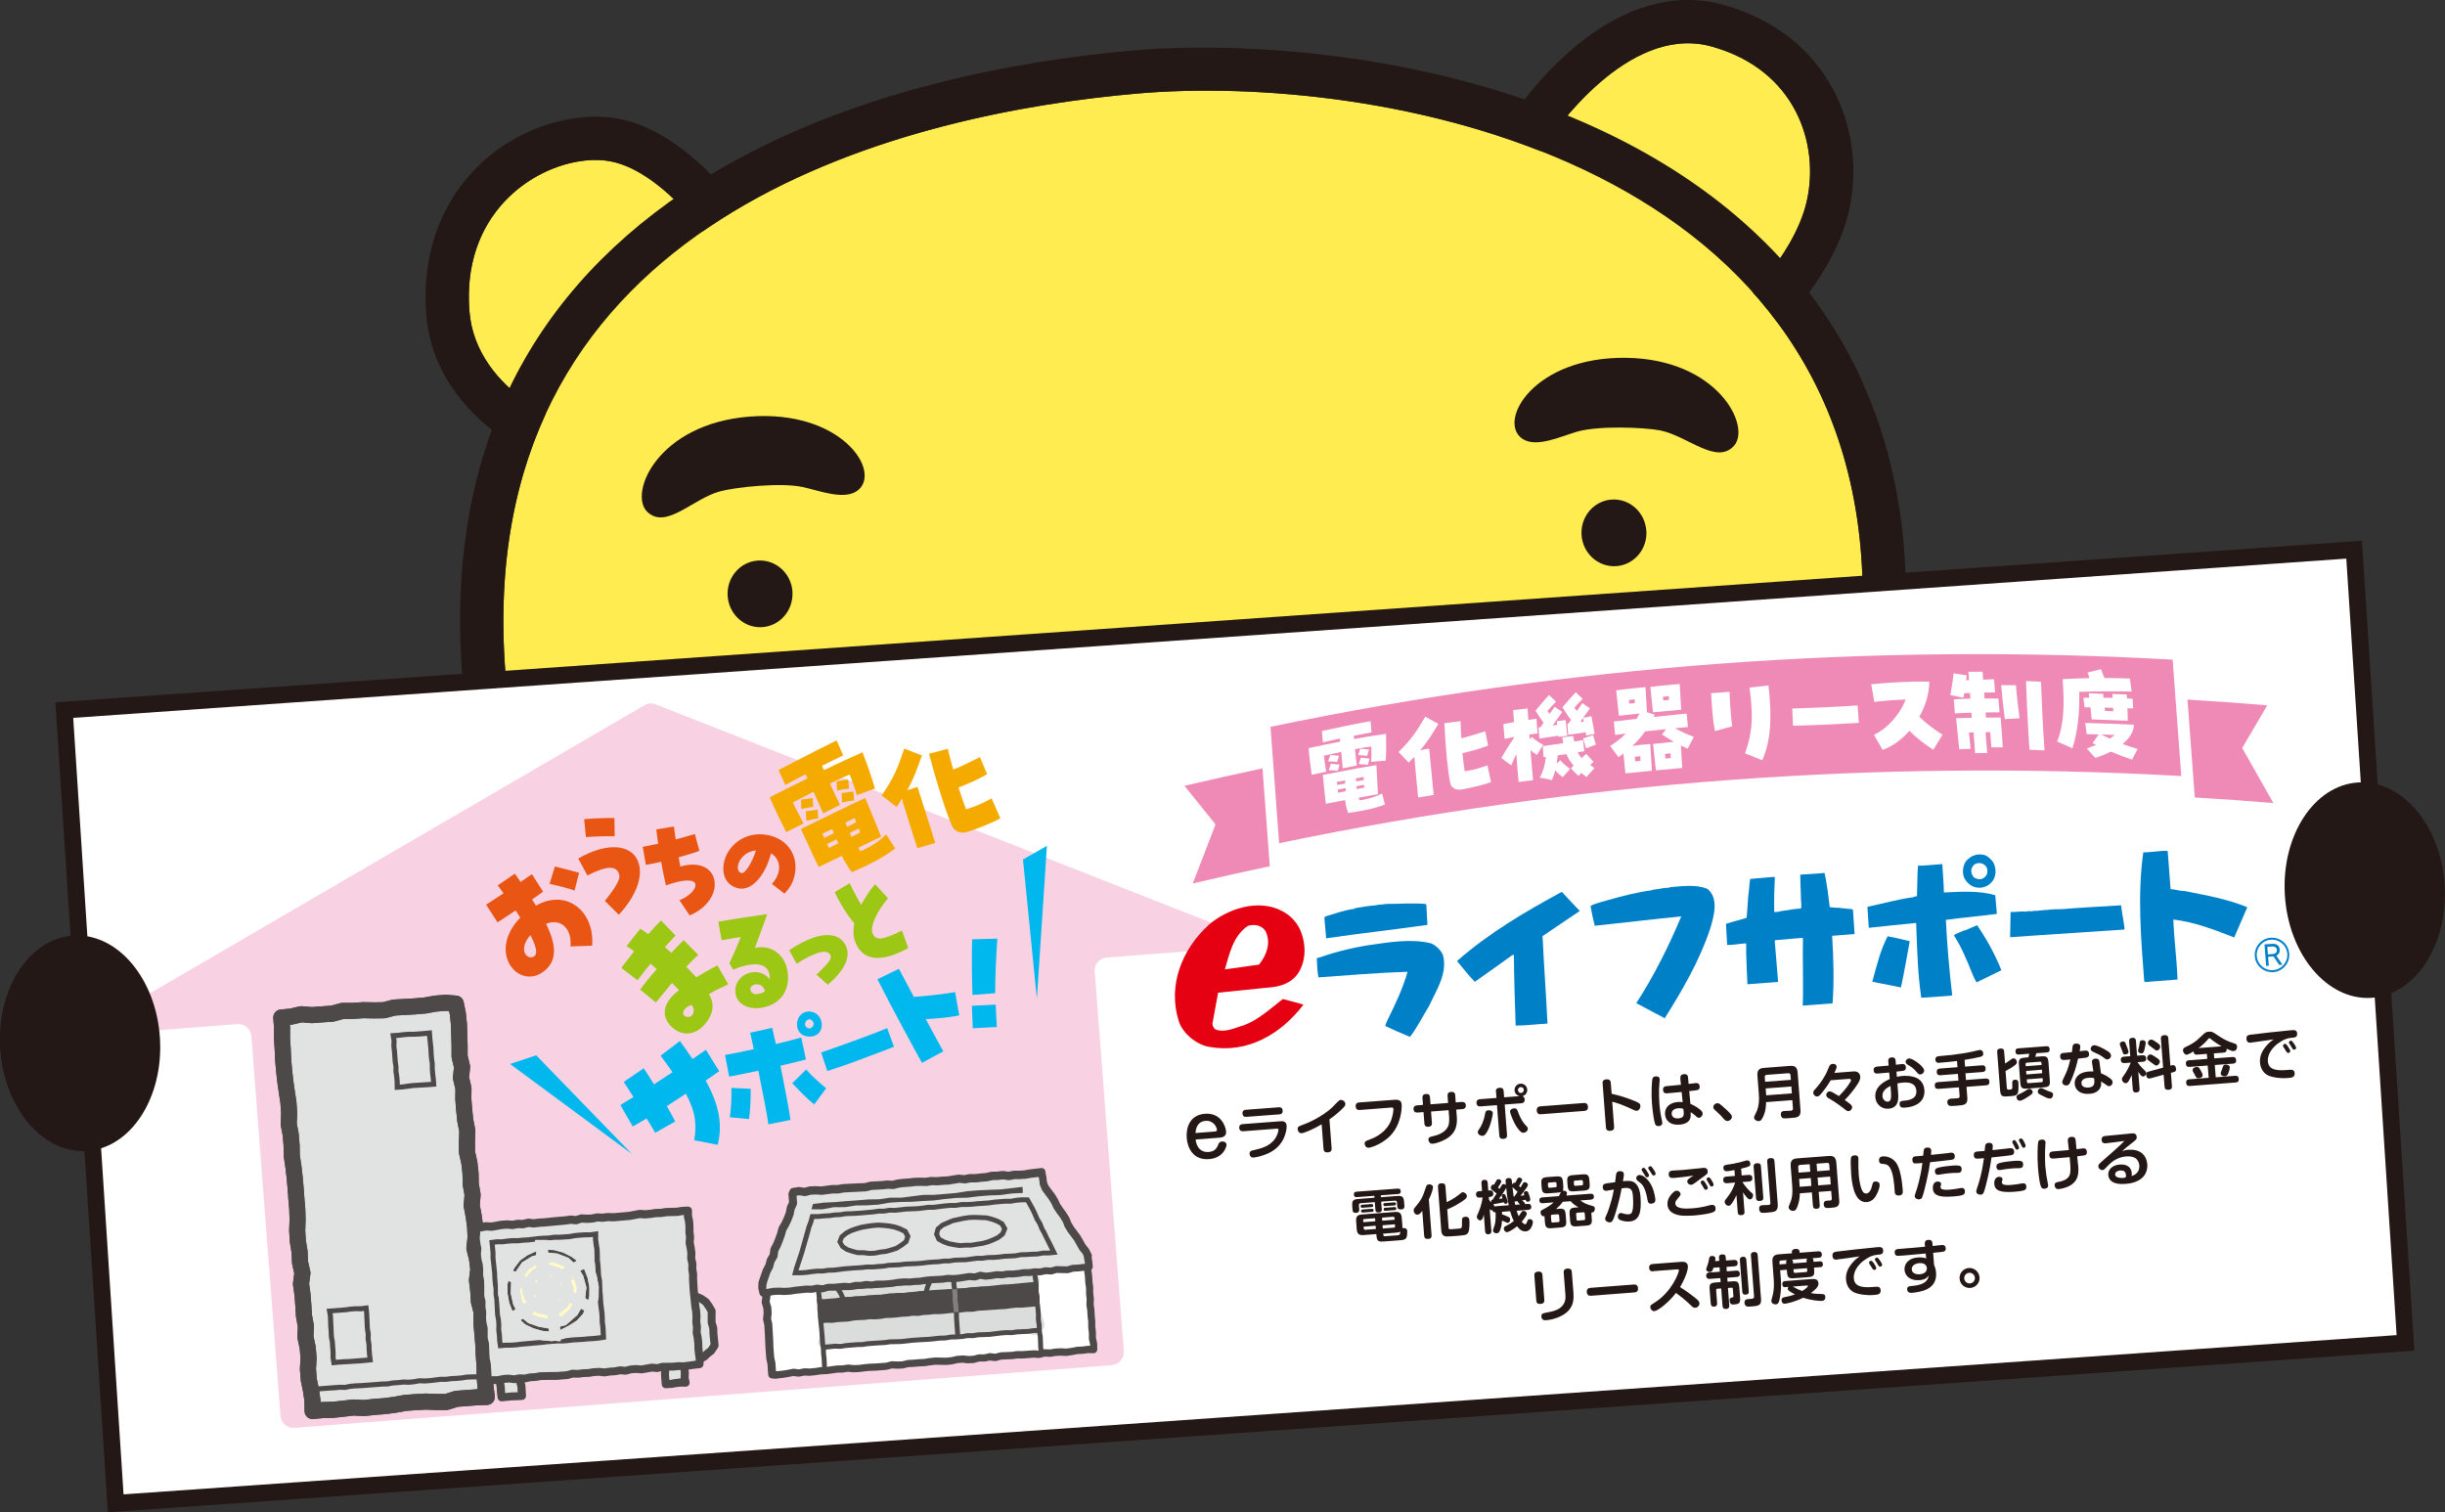 <?xml version="1.0" encoding="UTF-8"?><svg id="b" xmlns="http://www.w3.org/2000/svg" viewBox="0 0 380 235.03"><rect x="0" y="0" width="380" height="235.03" fill="#333333" stroke="none"/><defs><style>.d{fill:#fffac6;}.d,.e,.f,.g,.h,.i,.j,.k,.l,.m,.n,.o,.p,.q,.r,.s,.t{stroke-width:0px;}.e{fill:#f5aa00;}.f{fill:#ee8ab5;}.g{fill:#4c4948;}.h{fill:#ffec50;}.u{stroke:#e1e2e2;stroke-miterlimit:10;stroke-width:1.45px;}.u,.v{fill:none;}.i{fill:#231815;}.j{fill:#e1e2e2;}.k{fill:#0080c7;}.l{fill:#f8d2e2;}.m{fill:#9cc715;}.n{fill:#00b8ee;}.o{fill:#120506;}.p{fill:#82807f;}.v{stroke:#4c4948;stroke-linecap:round;stroke-linejoin:round;stroke-width:2.5px;}.q{fill:#e95513;}.r{fill:#fff;}.s{fill:#e50012;}.t{fill:#dbdcdc;}</style></defs><g id="c"><path class="h" d="M266.06,7.24c13.1,3.66,16.76,15.23,14.74,24.06-2.02,8.83-11.18,17.07-11.18,17.07l-30.57-24.23s12.65-20.92,27.01-16.9Z"/><path class="i" d="M260.85,6.8c1.7-.18,3.44-.06,5.21.44,13.1,3.66,16.76,15.23,14.74,24.06-2.02,8.83-11.18,17.07-11.18,17.07l-30.57-24.23s9.72-16.08,21.8-17.33M260.16.11h0c-14.98,1.55-25.69,18.61-26.87,20.55l-3.07,5.07,4.65,3.68,30.57,24.23,4.45,3.53,4.23-3.8c1.1-.99,10.82-9.97,13.24-20.57,2.84-12.42-2.94-27.41-19.49-32.04-2.51-.7-5.1-.92-7.71-.65h0Z"/><path class="h" d="M111.7,39.19s-8.19-12.48-16.81-14.12c-8.41-1.6-23.37,5.87-21.92,23.37,1.06,12.75,16.33,18.06,16.33,18.06l22.41-27.31Z"/><path class="i" d="M90.94,24.95c1.4-.15,2.74-.1,3.95.13,8.63,1.64,16.81,14.12,16.81,14.12l-22.41,27.31s-15.27-5.3-16.33-18.06c-1.24-14.99,9.57-22.62,17.98-23.49M90.25,18.26c-12.75,1.32-25.49,12.54-23.99,30.74,1.4,16.93,20.03,23.58,20.83,23.86l4.43,1.54,2.98-3.63,22.41-27.31,3.14-3.82-2.71-4.14c-1.63-2.48-10.3-14.97-21.18-17.04-1.85-.35-3.84-.42-5.9-.21h0Z"/><path class="h" d="M182.7,169.22c38.91-2.21,108.11-16.46,106.79-78.19-1.44-67.04-76.18-79.68-112.77-76.49-36.31,3.17-103.87,19.09-98.15,90.28,3.83,47.71,63.69,66.7,104.12,64.4Z"/><path class="i" d="M173.5,14.85c1.1-.11,2.18-.22,3.23-.31,36.58-3.19,111.33,9.44,112.77,76.49,1.21,56.54-56.74,73.24-96.39,77.35-3.64.38-7.13.65-10.41.84-40.43,2.3-100.29-16.69-104.12-64.4-5.56-69.13,57.99-86.14,94.92-89.97M172.8,8.16c-18.57,1.92-45.17,7.24-66.46,21.61-25.52,17.23-37.11,42.66-34.47,75.59,1.92,23.91,16.44,43.42,41.99,56.41,20.05,10.19,45.92,15.49,69.22,14.17,3.56-.2,7.16-.49,10.72-.86,18.45-1.91,44.94-6.93,66.32-19.96,24.54-14.96,36.69-36.57,36.1-64.23-.49-22.8-8.83-41.62-24.79-55.94-28.41-25.48-73.26-29.03-95.29-27.11-1.09.1-2.2.2-3.34.32h0Z"/><path class="i" d="M255.88,82.49c.18,2.86-1.92,5.32-4.71,5.5-2.78.18-5.18-1.99-5.37-4.85-.18-2.86,1.92-5.32,4.7-5.5,2.78-.18,5.18,1.99,5.37,4.85Z"/><path class="i" d="M123.16,91.97c.18,2.86-1.92,5.32-4.7,5.5-2.78.18-5.18-1.99-5.37-4.85-.18-2.86,1.92-5.32,4.71-5.5,2.78-.18,5.18,1.99,5.37,4.85Z"/><path class="i" d="M236.56,68.16c2.16,1.53,6.03-.35,8.58-1.08,3.34-.95,10.36-.67,12.86-.19,4.28.84,8.76,5.42,11.49,2.4,2.73-3.02-2.51-13.51-16.81-13.68-14.29-.17-19.98,9.8-16.12,12.55Z"/><path class="i" d="M133.36,76.18c-2.05,1.67-6.04.06-8.63-.49-3.4-.73-10.39.02-12.84.68-4.22,1.13-8.37,6-11.3,3.17-2.93-2.83,1.59-13.65,15.85-14.79,14.25-1.13,20.6,8.43,16.92,11.43Z"/><path class="o" d="M178.3,148.87c.51,3.34,4.41,4.11,8.22,3.54,3.44-.52,6.58-3.05,5.54-5.63-1.03-2.58-2.8-1.63-6.56-1.06-3.75.57-7.71-.2-7.2,3.15Z"/><polygon class="r" points="373.85 208.71 17.97 233.64 9.99 110.36 365.87 85.42 373.85 208.71"/><path class="i" d="M16.76,235.03l-8.15-125.88,358.48-25.11,8.15,125.88L16.76,235.03ZM11.38,111.57l7.82,120.68,353.28-24.75-7.82-120.68L11.38,111.57Z"/><ellipse class="i" cx="367.54" cy="138.32" rx="12.44" ry="16.77" transform="translate(-7.69 22.46) rotate(-3.46)"/><path class="l" d="M188.89,143.65l-86.98-34.18c-.58-.23-1.23-.18-1.76.14l-80.75,47.04c-1.86,1.08-.97,3.94,1.18,3.77l16.31-1.25c1.12-.09,2.09.75,2.18,1.87l4.52,59c.09,1.12,1.06,1.95,2.18,1.87l127.02-9.74c1.12-.09,1.95-1.06,1.87-2.18l-4.52-59c-.09-1.12.75-2.09,1.87-2.18l16.31-1.25c2.15-.16,2.59-3.12.59-3.91Z"/><polygon class="j" points="75.66 217.11 74.16 217.16 72.56 217.28 70.96 217.4 69.39 217.89 67.77 217.89 66.16 217.83 64.55 217.92 62.95 218.04 61.36 218.33 59.77 218.54 58.16 218.66 56.56 218.84 54.94 218.75 53.34 218.94 51.74 219.11 50.12 219.15 48.58 219.3 48.57 217.7 48.33 216.06 47.99 214.42 47.86 212.76 47.96 211.09 47.82 209.43 47.47 207.8 47.54 206.12 47.24 204.48 47.14 202.83 47.01 201.18 46.78 199.53 47 197.85 46.63 196.22 46.56 194.55 46.29 192.91 46.19 191.25 46.25 189.59 46.2 187.92 46.06 186.27 45.94 184.61 45.79 182.95 45.6 181.3 45.35 179.65 45.32 177.99 45.18 176.33 44.87 174.69 44.94 173.02 44.83 171.36 44.58 169.71 44.34 168.06 44.16 166.41 44.01 164.74 43.94 163.08 43.83 161.42 43.84 159.74 43.72 158.14 45.25 158 46.83 157.63 48.46 157.77 50.06 157.65 51.66 157.54 53.24 157.11 54.85 157.11 56.46 157 58.07 157.03 59.68 157.01 61.26 156.59 62.87 156.5 64.47 156.41 66.08 156.27 67.67 155.98 69.28 155.85 70.84 155.98 71.16 157.56 71.33 159.21 71.38 160.87 71.43 162.53 71.43 164.2 71.82 165.83 71.64 167.51 72.03 169.15 72.01 170.82 72.14 172.47 72.31 174.12 72.63 175.75 72.57 177.42 72.58 179.09 72.95 180.72 73.13 182.37 73.16 184.04 73.45 185.68 73.31 187.36 73.62 189 73.84 190.65 73.92 192.31 73.73 193.99 74.14 195.63 74.34 197.28 74.13 198.96 74.33 200.62 74.43 202.27 74.85 203.91 74.82 205.58 74.97 207.23 75.11 208.89 75.18 210.56 75.31 212.22 75.32 213.89 75.46 215.55 75.66 217.11"/><polygon class="j" points="75.66 217.11 74.16 217.16 72.56 217.28 70.96 217.4 69.39 217.89 67.77 217.89 66.16 217.83 64.55 217.92 62.95 218.04 61.36 218.33 59.77 218.54 58.16 218.66 56.56 218.84 54.94 218.75 53.34 218.94 51.74 219.11 50.12 219.15 48.58 219.3 48.57 217.7 48.33 216.06 47.99 214.42 47.86 212.76 47.96 211.09 47.82 209.43 47.47 207.8 47.54 206.12 47.24 204.48 47.14 202.83 47.01 201.18 46.78 199.53 47 197.85 46.63 196.22 46.56 194.55 46.29 192.91 46.19 191.25 46.25 189.59 46.2 187.92 46.06 186.27 45.94 184.61 45.79 182.95 45.6 181.3 45.35 179.65 45.32 177.99 45.18 176.33 44.87 174.69 44.94 173.02 44.83 171.36 44.58 169.71 44.34 168.06 44.16 166.41 44.01 164.74 43.94 163.08 43.83 161.42 43.84 159.74 43.72 158.14 45.25 158 46.83 157.63 48.46 157.77 50.06 157.65 51.66 157.54 53.24 157.11 54.85 157.11 56.46 157 58.07 157.03 59.68 157.01 61.26 156.59 62.87 156.5 64.47 156.41 66.08 156.27 67.67 155.98 69.28 155.85 70.84 155.98 71.16 157.56 71.33 159.21 71.38 160.87 71.43 162.53 71.43 164.2 71.82 165.83 71.64 167.51 72.03 169.15 72.01 170.82 72.14 172.47 72.31 174.12 72.63 175.75 72.57 177.42 72.58 179.09 72.95 180.72 73.13 182.37 73.16 184.04 73.45 185.68 73.31 187.36 73.62 189 73.84 190.65 73.92 192.31 73.73 193.99 74.14 195.63 74.34 197.28 74.13 198.96 74.33 200.62 74.43 202.27 74.85 203.91 74.82 205.58 74.97 207.23 75.11 208.89 75.18 210.56 75.31 212.22 75.32 213.89 75.46 215.55 75.66 217.11"/><polygon class="j" points="75.66 217.11 74.16 217.16 72.56 217.28 70.96 217.4 69.39 217.89 67.77 217.89 66.16 217.83 64.55 217.92 62.95 218.04 61.36 218.33 59.77 218.54 58.16 218.66 56.56 218.84 54.94 218.75 53.34 218.94 51.74 219.11 50.12 219.15 48.58 219.3 48.57 217.7 48.33 216.06 47.99 214.42 47.86 212.76 47.96 211.09 47.82 209.43 47.47 207.8 47.54 206.12 47.24 204.48 47.14 202.83 47.01 201.18 46.78 199.53 47 197.85 46.63 196.22 46.56 194.55 46.29 192.91 46.19 191.25 46.25 189.59 46.2 187.92 46.06 186.27 45.94 184.61 45.79 182.95 45.6 181.3 45.35 179.65 45.32 177.99 45.18 176.33 44.87 174.69 44.94 173.02 44.83 171.36 44.58 169.71 44.34 168.06 44.16 166.41 44.01 164.74 43.94 163.08 43.83 161.42 43.84 159.74 43.72 158.14 45.25 158 46.83 157.63 48.46 157.77 50.06 157.65 51.66 157.54 53.24 157.11 54.85 157.11 56.46 157 58.07 157.03 59.68 157.01 61.26 156.59 62.87 156.5 64.47 156.41 66.08 156.27 67.67 155.98 69.28 155.85 70.84 155.98 71.16 157.56 71.33 159.21 71.38 160.87 71.43 162.53 71.43 164.2 71.82 165.83 71.64 167.51 72.03 169.15 72.01 170.82 72.14 172.47 72.31 174.12 72.63 175.75 72.57 177.42 72.58 179.09 72.95 180.72 73.13 182.37 73.16 184.04 73.45 185.68 73.31 187.36 73.62 189 73.84 190.65 73.92 192.31 73.73 193.99 74.14 195.63 74.34 197.28 74.13 198.96 74.33 200.62 74.43 202.27 74.85 203.91 74.82 205.58 74.97 207.23 75.11 208.89 75.18 210.56 75.31 212.22 75.32 213.89 75.46 215.55 75.66 217.11"/><polygon class="v" points="75.66 217.11 74.16 217.16 72.56 217.28 70.96 217.4 69.39 217.89 67.77 217.89 66.16 217.83 64.55 217.92 62.95 218.04 61.36 218.33 59.77 218.54 58.16 218.66 56.56 218.84 54.94 218.75 53.34 218.94 51.74 219.11 50.12 219.15 48.58 219.3 48.57 217.7 48.33 216.06 47.99 214.42 47.86 212.76 47.96 211.09 47.82 209.43 47.47 207.8 47.54 206.12 47.24 204.48 47.14 202.83 47.01 201.18 46.78 199.53 47 197.85 46.63 196.22 46.56 194.55 46.29 192.91 46.19 191.25 46.25 189.59 46.2 187.92 46.06 186.27 45.94 184.61 45.79 182.95 45.6 181.3 45.35 179.65 45.32 177.99 45.18 176.33 44.87 174.69 44.94 173.02 44.83 171.36 44.58 169.71 44.34 168.06 44.16 166.41 44.01 164.74 43.94 163.08 43.83 161.42 43.84 159.74 43.72 158.14 45.25 158 46.83 157.63 48.46 157.77 50.06 157.65 51.66 157.54 53.24 157.11 54.85 157.11 56.46 157 58.07 157.03 59.68 157.01 61.26 156.59 62.87 156.5 64.47 156.41 66.08 156.27 67.67 155.98 69.28 155.85 70.84 155.98 71.16 157.56 71.33 159.21 71.38 160.87 71.43 162.53 71.43 164.2 71.82 165.83 71.64 167.51 72.03 169.15 72.01 170.82 72.14 172.47 72.31 174.12 72.63 175.75 72.57 177.42 72.58 179.09 72.95 180.72 73.13 182.37 73.16 184.04 73.45 185.68 73.31 187.36 73.62 189 73.84 190.65 73.92 192.31 73.73 193.99 74.14 195.63 74.34 197.28 74.13 198.96 74.33 200.62 74.43 202.27 74.85 203.91 74.82 205.58 74.97 207.23 75.11 208.89 75.18 210.56 75.31 212.22 75.32 213.89 75.46 215.55 75.66 217.11"/><polygon class="v" points="75.66 217.11 74.16 217.16 72.56 217.28 70.96 217.4 69.39 217.89 67.77 217.89 66.16 217.83 64.55 217.92 62.95 218.04 61.36 218.33 59.77 218.54 58.16 218.66 56.56 218.84 54.94 218.75 53.34 218.94 51.74 219.11 50.12 219.15 48.58 219.3 48.57 217.7 48.33 216.06 47.99 214.42 47.86 212.76 47.96 211.09 47.82 209.43 47.47 207.8 47.54 206.12 47.24 204.48 47.14 202.83 47.01 201.18 46.78 199.53 47 197.85 46.63 196.22 46.56 194.55 46.29 192.91 46.19 191.25 46.25 189.59 46.2 187.92 46.06 186.27 45.94 184.61 45.79 182.95 45.6 181.3 45.35 179.65 45.32 177.99 45.18 176.33 44.87 174.69 44.94 173.02 44.83 171.36 44.58 169.71 44.34 168.06 44.16 166.41 44.01 164.74 43.94 163.08 43.83 161.42 43.84 159.74 43.72 158.14 45.25 158 46.83 157.63 48.46 157.77 50.06 157.65 51.66 157.54 53.24 157.11 54.85 157.11 56.46 157 58.07 157.03 59.68 157.01 61.26 156.59 62.87 156.5 64.47 156.41 66.08 156.27 67.67 155.98 69.28 155.85 70.84 155.98 71.16 157.56 71.33 159.21 71.38 160.87 71.43 162.53 71.43 164.2 71.82 165.83 71.64 167.51 72.03 169.15 72.01 170.82 72.14 172.47 72.31 174.12 72.63 175.75 72.57 177.42 72.58 179.09 72.95 180.72 73.13 182.37 73.16 184.04 73.45 185.68 73.31 187.36 73.62 189 73.84 190.65 73.92 192.31 73.73 193.99 74.14 195.63 74.34 197.28 74.13 198.96 74.33 200.62 74.43 202.27 74.85 203.91 74.82 205.58 74.97 207.23 75.11 208.89 75.18 210.56 75.31 212.22 75.32 213.89 75.46 215.55 75.66 217.11"/><polygon class="g" points="48.74 216.38 48.62 215.6 49.45 215.47 52.78 215.21 53.61 215.23 54.39 215.07 55.26 214.99 56.1 214.96 59.38 214.71 60.21 214.69 61 214.55 61.86 214.49 62.7 214.4 63.53 214.43 64.33 214.35 65.16 214.2 66.03 214.23 66.82 214.18 68.46 213.97 69.29 213.98 70.08 213.87 70.94 213.83 71.74 213.76 72.53 213.63 74.22 213.58 75.01 213.47 75.13 214.25 74.25 214.37 72.61 214.42 71.84 214.54 70.99 214.62 70.15 214.66 69.34 214.77 68.51 214.76 66.88 214.96 66.04 215.02 65.21 214.99 64.44 215.13 63.56 215.22 62.73 215.19 61.93 215.27 61.09 215.33 60.26 215.48 59.43 215.5 56.15 215.75 55.31 215.78 54.5 215.85 53.68 216.02 52.81 216 52.03 216.08 51.19 216.12 49.53 216.25 48.74 216.38"/><path class="g" d="M51.56,212.2l-.19-1.18v-.84s-.11-1.56-.11-1.56l-.15-.81-.03-.8-.06-.79-.06-1.62-.2-1.19,2.86-.22.78-.11.83-.07h.82s1.2-.15,1.2-.15l.13,1.23.11,2.4.14.81-.02.81.13.81.02.8.06.78.15,1.2-2.04.2-3.24.19-1.15.12ZM52.16,210.96l.06.38.43-.04.82-.06.82-.03,2.81-.22-.05-.42-.07-.82-.02-.8-.14-.8.02-.81-.13-.81-.11-2.4-.04-.39-.45.06-.85-.02-.77.06-.78.11-2.02.15.06.39.15,3.23.14.76.12,1.64v.8Z"/><path class="g" d="M61.35,169.4l-.02-1.24-.06-.77-.12-.82v-.78s-.12-.77-.12-.77l-.12-1.62-.09-.81.03-.8-.19-1.2,1.25-.08.78-.1.83-.06h.83s1.59-.12,1.59-.12l1.17-.11.08,1.17.17,1.57.04.83.06.79.11.82v.8s.07.78.07.78l.1.78.08,1.2-1.18.1-2.44.14-1.57.21-1.28.09ZM61.94,166.53l.12.77.07.83v.44s.43-.03.43-.03l.77-.12.82-.1,2.84-.18-.03-.41-.1-.78-.06-.82v-.8s-.12-.77-.12-.77l-.07-.82-.04-.81-.2-1.94-1.18.1-.82.04h-.82s-.79.07-.79.07l-.78.1-.41.03.07.42-.03.82.09.77.12,1.62.11.82v.77Z"/><polygon class="j" points="108.82 211.15 110.64 210.1 110.86 209.11 110.71 207.61 110.92 206.09 110.75 204.59 110.33 202.96 109.03 201.74 107.6 201.11 107.64 202.77 107.51 204.54 107.99 206.25 107.87 208.02 108.03 209.77 108.4 211.44 108.82 211.15"/><path class="g" d="M108.23,212.18c-.1,0-.21-.03-.3-.08-.2-.11-.33-.33-.32-.56l.02-.81-.09-.76-.07-.83-.1-.77-.14-.77s0-.05,0-.07l-.1-1.62s0-.04,0-.06l.03-.81v-.69s-.22-.7-.22-.7c-.01-.04-.02-.09-.03-.14l-.17-2.46c-.01-.23.1-.45.31-.57.2-.12.45-.12.65,0l.75.47.76.32s.08.04.12.07l.72.5c.06.04.11.09.15.15l.5.7s.02.03.03.05l.42.72c.06.1.09.21.08.33l-.02.84v.8s.24.81.24.81c.01.05.02.1.02.15l.03.9.18,1.75c.02.14-.02.29-.1.41l-.55.84c-.04.06-.09.11-.15.16l-.52.39-.48.47s-.1.08-.16.11l-.59.3-.56.37c-.1.07-.22.1-.35.1ZM108.47,207.4l.14.77.11.84.14,1.44.23-.12.44-.43s.04-.04.06-.06l.47-.35.37-.56-.16-1.57-.03-.87-.23-.81c-.01-.05-.02-.11-.02-.16v-.9s0-.69,0-.69l-.32-.55-.42-.59-.57-.4-.61-.25.09,1.2.22.72c.02.06.03.12.03.18v.81s-.03.81-.03.81l.1,1.54Z"/><polygon class="j" points="81.19 217.02 79.53 217.12 77.98 217.15 77.81 215.67 77.69 214.14 79.28 213.94 80.87 213.89 81.11 215.41 81.19 217.02"/><path class="g" d="M77.96,217.8c-.31,0-.58-.23-.62-.55l-.1-.76-.04-.76-.1-.71s0-.07,0-.1l.02-.75c0-.17.07-.32.2-.44.12-.11.29-.18.45-.17l.71.02.69-.14s.1-.01.14-.01l.7.02.71-.15c.18-.04.38,0,.53.13.15.12.23.3.23.49v.68s.16.64.16.64c.01.04.02.09.02.13l.09,1.54c.02.34-.24.64-.58.66l-.83.05-.77.02-1.55.15s-.03,0-.05,0ZM78.36,214.91l.1.68s0,.04,0,.06l.05.86.95-.1s.04,0,.05,0l.95-.03-.05-.85-.18-.66c-.01-.05-.02-.11-.02-.16h-.02s-.1.02-.15.02l-.7-.02-.69.14s-.09.01-.14.01h-.15s0,.07,0,.07Z"/><polygon class="j" points="106.56 214.89 105 214.85 103.54 215.04 103.31 213.65 103.21 212.14 104.78 212.03 106.33 211.9 106.28 213.41 106.56 214.89"/><path class="g" d="M103.47,215.76c-.15,0-.3-.05-.41-.15-.12-.11-.2-.26-.21-.43l-.12-1.47s0-.06,0-.09l.03-.65-.18-.7c-.05-.18,0-.37.1-.53.11-.15.28-.24.47-.25l.83-.04.78.02.73-.07.75-.11c.17-.02.35.03.48.14s.22.28.23.45l.04.76.07.71s0,.06,0,.08l-.03.67.14.67c.04.19-.01.38-.13.53-.12.15-.32.22-.49.22l-.74-.02-.72.08-.72.13s-.05,0-.07,0l-.79.05s-.03,0-.04,0ZM103.97,213.63l.07.84h.13s.73-.14.73-.14l.8-.09s.05,0,.08,0c0-.04,0-.08,0-.12l.03-.7-.07-.8-.11.02-.8.07s-.05,0-.07,0l-.77-.02h-.02s.01.06.01.06c.02.06.02.12.02.18l-.03.7Z"/><polygon class="j" points="108.71 211.95 107.12 212.11 105.48 212.35 103.84 212.57 102.18 212.54 100.54 212.7 98.88 212.73 97.22 212.74 95.6 213.16 93.92 213 92.29 213.27 90.65 213.58 88.99 213.46 87.34 213.57 85.71 213.99 84.04 213.86 82.4 214.17 80.75 214.29 79.11 214.54 77.43 214.36 75.88 214.5 75.65 212.91 75.58 211.2 75.36 209.51 75.41 207.79 74.94 206.11 74.82 204.41 74.66 202.71 74.67 201 74.66 199.28 74.6 197.57 74.3 195.88 74.19 194.17 73.84 192.48 73.9 190.77 75.51 190.45 77.19 190.66 78.84 190.56 80.47 190.18 82.13 190.21 83.77 189.98 85.43 189.98 87.08 189.9 88.73 189.78 90.36 189.46 92.01 189.33 93.66 189.25 95.32 189.2 96.94 188.81 98.6 188.78 100.26 188.78 101.9 188.4 103.55 188.3 105.22 188.33 106.9 188.1 106.87 189.85 107.28 191.53 107.32 193.24 107.3 194.95 107.37 196.66 107.68 198.35 107.64 200.06 107.8 201.76 108.21 203.45 108.37 205.15 108.23 206.88 108.55 208.57 108.75 210.28 108.71 211.95"/><path class="g" d="M75.78,215.23c-.15,0-.3-.05-.41-.15-.14-.12-.21-.29-.21-.47v-.82s-.1-1.56-.1-1.56l-.15-.78s0-.05,0-.07l-.06-.82-.06-1.62-.18-.75s-.02-.09-.02-.13l-.02-.83v-.77s-.17-.74-.17-.74c0-.03-.01-.07-.02-.1l-.05-.82s0-.03,0-.05l.02-.77-.12-.77s0-.07,0-.11l.02-.75-.18-.73s-.02-.09-.02-.14l-.02-.83v-.85s-.02-.75-.02-.75l-.15-.77s-.01-.09-.01-.14l.02-.79-.07-.74-.19-.77s-.01-.06-.02-.09l-.08-.82s0-.07,0-.11l.06-.75-.14-.73-.1-.87s0-.09,0-.13l.07-.74-.18-.77c-.04-.19,0-.39.13-.54s.31-.24.51-.22l.8.04.74-.15c.06-.01.11-.01.17-.01l.76.05,1.57-.28s.04,0,.06,0l.83-.06s.06,0,.09,0l.75.06.74-.14s.08-.01.13-.01l.75.02.73-.18c.07-.02.15-.02.22-.01l.76.09.74-.1.87-.05,1.62-.17,1.65-.14.79-.11s.1,0,.15,0l.71.07.68-.22c.07-.02.15-.04.23-.03l.8.04.74-.03.77-.16c.05-.01.11-.02.16-.01l.78.04.77-.1s.07,0,.1,0l.8.03,2.41-.21,1.6-.3c.05-.01.11-.01.16-.01l.78.06.78-.07.77-.13s.06,0,.08,0l.79-.02.78-.13s.05,0,.08,0l1.63-.04.77-.13s.05,0,.07,0l.87-.05c.17,0,.34.05.46.17.13.12.2.28.2.45v.8s.17.75.17.75c0,.03.01.06.01.09l.05.82v.83s.1.79.1.79c0,.04,0,.08,0,.12l-.06.74.14.73.12.85s0,.07,0,.11l-.03.75.17.73c.01.05.02.1.02.16l-.02.77.13.76s0,.07,0,.11v.83s.09,1.61.09,1.61l.25,2.44.13.77s0,.04,0,.06l.05.82s0,.04,0,.06l-.03.77.1.77s0,.08,0,.12l-.04.75.15.74.1.87s0,.04,0,.05l.02.8.09.8.12.8s0,.08,0,.13l-.04.81c-.02.31-.25.56-.56.59l-.8.08-1.62.23s-.07,0-.1,0l-.79-.02-.78.08s-.04,0-.05,0l-1.58.02-.74.19c-.07.02-.15.02-.22.02l-.75-.07-1.54.27c-.05.01-.11.01-.16,0l-.79-.06-.72.05-.76.2c-.07.02-.14.02-.21.02l-.75-.06-.73.14s-.05,0-.07,0l-.82.06-.77.12c-.05,0-.11,0-.16,0l-.78-.09-.74.04-.78.13s-.05,0-.08,0l-.8.03-.79.1s-.07,0-.1,0l-.73-.02-.72.2s-.08.02-.13.02l-1.63.14s-.05,0-.06,0h-.83s-1.59.02-1.59.02l-.77.14s-.05,0-.07,0l-.78.05-.77.16c-.05.01-.1.02-.15.01l-.76-.03-.75.15c-.07.01-.13.02-.2,0l-.78-.1-.72.04-.77.18c-.05.01-.1.01-.15.02h-.79s-.77.09-.77.09c-.03,0-.06,0-.09,0ZM76.14,211.25l.15.78s0,.05,0,.07l.1,1.66v.14s.11-.02.11-.02c.03,0,.07,0,.1,0h.76s.74-.16.74-.16c.03,0,.07-.01.1-.02l.83-.05s.08,0,.12,0l.74.1.72-.14s.1-.02.15-.01l.75.03.74-.16s.06-.01.09-.01l.79-.05.78-.14s.06,0,.09,0l1.68-.03h.81s1.57-.13,1.57-.13l.75-.21c.06-.02.13-.03.19-.02l.78.03.77-.1s.04,0,.06,0l.79-.03.78-.13s.04,0,.07,0l.82-.05s.07,0,.1,0l.76.08.74-.11.84-.06.78-.15c.05-.01.11-.01.17,0l.73.06.71-.18s.07-.02.11-.02l.82-.06s.06,0,.09,0l.75.06,1.57-.28c.05,0,.11-.01.16,0l.72.07.7-.18s.1-.02.15-.02l1.63-.02.8-.08s.05,0,.08,0l.78.02,1.87-.25v-.21s-.11-.76-.11-.76l-.09-.85s0-.03,0-.05l-.02-.8-.09-.8-.15-.77c0-.05-.01-.1-.01-.15l.04-.77-.1-.76s0-.07,0-.11l.03-.8-.05-.76-.13-.79-.26-2.5-.1-1.67v-.82s-.12-.77-.12-.77c0-.04,0-.08,0-.12l.02-.75-.17-.73c-.01-.05-.02-.11-.02-.17l.03-.77-.11-.76-.16-.78c-.01-.06-.01-.12,0-.17l.06-.77-.09-.76s0-.04,0-.06v-.82s-.06-.74-.06-.74l-.17-.77s-.01-.09-.01-.13v-.21s-.18.01-.18.01l-.79.14s-.06,0-.1,0l-1.61.04-.78.13s-.06,0-.09,0l-.79.02-.78.12-.87.08s-.06,0-.1,0l-.75-.05-1.57.29s-.04,0-.06,0l-2.47.21s-.05,0-.07,0l-.78-.03-.77.1s-.07,0-.11,0l-.75-.04-.74.16s-.07.01-.1.01l-.83.04s-.04,0-.06,0l-.72-.04-.7.23c-.08.03-.17.04-.25.03l-.76-.07-.75.11-3.31.31-.85.05-.77.1c-.05,0-.1,0-.15,0l-.73-.08-.7.18c-.05.01-.11.02-.17.02l-.77-.02-.75.14c-.05,0-.11.01-.16,0l-.79-.06-.75.05-1.6.28s-.1.01-.15,0l-.75-.05-.73.15c-.05.01-.11.02-.16.01h-.06s.01.06.01.06c.02.07.02.13.01.2l-.07.77.09.76.15.77c.01.06.01.11,0,.17l-.06.78.07.72.19.77s.01.06.02.09l.08.82s0,.05,0,.07l-.02.76.14.75s0,.06.01.09l.03.83v.86s0,.74,0,.74l.18.74c.01.05.02.11.02.17l-.02.77.12.76s0,.07,0,.11l-.02.8.05.75.18.76s.02.09.02.14v.83s.01.74.01.74l.18.75s.02.08.02.13l.06,1.64.06.76ZM108.74,211.97h0,0Z"/><path class="g" d="M77.44,209.56l-.17-1.14-.04-.84-.1-.8.02-.84-.05-.77-.15-.8-.12-2.42-.12-.78v-.81s-.11-.77-.11-.77l-.07-.83-.03-.82-.26-2.4v-.84s-.19-1.95-.19-1.95l1.19-.15h.85s.75-.11.75-.11l.82-.07h.85s.75-.07.75-.07l.82-.05,1.57-.19.82-.06.82-.03.81-.12h.81s1.57-.11,1.57-.11l.77-.14.84-.08.82-.05h.83s1.23-.18,1.23-.18v1.28s.1.75.1.75l.12.78.04.85v.8s.1.77.1.77l.09,1.62.15.83.06,1.62.07.78.04.82.08.78.11.78.06.83.02.83.1.76.1,1.96-1.11.17-.83.08-.82.04-.78.08-1.62.09-.77.1-.82.06h-.83s-1.58.12-1.58.12l-.78.1-3.23.28-.78.1-.83.06h-.83s-1.13.1-1.13.1ZM77.92,206.74l.09.77.04.83.06.37.42-.03h.84s.78-.06.78-.06l.78-.1,3.23-.28.78-.1,1.63-.11h.83s.78-.07.78-.07l.78-.1,1.64-.09.78-.08.82-.05,1.17-.13-.07-1.22-.1-.78-.02-.85-.06-.78-.11-.77-.08-.82-.04-.83-.07-.79-.06-1.6-.15-.82-.09-1.6-.12-.8v-.84s-.02-.78-.02-.78l-.12-.75-.1-.81v-.43s-.38.05-.38.05l-.86.02-.79.05-.79.08-.82.15-1.6.1h-.81s-.77.12-.77.12l-.85.03-.79.06-1.58.2-.83.05-.78.08h-.85s-.76.06-.76.06l-.78.1h-.86s-.37.05-.37.05l.12,1.23v.83s.25,2.39.25,2.39l.03.83.06.79.12.8v.81s.11.77.11.77l.02.85.1,1.57.15.77.06.85-.02.82Z"/><path class="g" d="M92.33,199.99c-.31-3.94-3.76-6.88-7.7-6.56-3.94.31-6.87,3.76-6.56,7.7.31,3.93,3.76,6.88,7.69,6.56,3.94-.31,6.87-3.76,6.56-7.7Z"/><path class="d" d="M84.82,195.39l-.4.12-1.47.43-1.31.81-.87,1.27-.61,1.41-.05,1.53.35,1.56.77,1.43,1.25,1.05,1.53.52,1.6.27,1.99-.51,1.55-1.35,1.02-1.76.23-2.03-.43-1.56-.83-1.39-1.21-1.08-1.51-.57-1.6-.16ZM85.2,201.09l-.61-.49.56-.64.56.55h.11s-.19.41-.19.41l-.38.25-.05-.09Z"/><path class="d" d="M85.01,197.24l-.25.1-1.5.61-1.09,1.23-.26,1.64.67,1.55,1.27,1.04,1.61.31,1.19-.33.98-.76.6-1.09.18-1.24-.62-1.5-1.18-1.1-1.6-.47ZM85.2,201.53l-1.04-.89.96-1.11,1.03.96h.03s-.14.79-.14.79l-.75.42-.09-.16Z"/><path class="d" d="M85.2,199.35l-.09.03-1.09,1.27,1.28,1.13.92-.36.3-.97-1.32-1.1ZM85.2,202.21l-1.67-1.52,1.54-1.8,1.75,1.54h-.1s-.35,1.13-.35,1.13l-1.05.49-.12.17Z"/><polygon class="u" points="92.33 199.99 92.03 198.42 91.45 196.91 90.46 195.63 89.17 194.68 87.75 193.97 86.22 193.56 84.64 193.5 83.08 193.79 81.63 194.44 80.33 195.36 79.37 196.62 78.59 198 78.13 199.53 78.16 201.12 78.44 202.68 79.02 204.17 80.05 205.38 81.22 206.45 82.65 207.13 84.17 207.56 85.77 207.71 87.34 207.39 88.76 206.66 90.12 205.81 91.21 204.62 91.87 203.14 92.31 201.6 92.33 199.99"/><polygon class="u" points="92.33 199.99 92.03 198.42 91.45 196.91 90.46 195.63 89.17 194.68 87.75 193.97 86.22 193.56 84.64 193.5 83.08 193.79 81.63 194.44 80.33 195.36 79.37 196.62 78.59 198 78.13 199.53 78.16 201.12 78.44 202.68 79.02 204.17 80.05 205.38 81.22 206.45 82.65 207.13 84.17 207.56 85.77 207.71 87.34 207.39 88.76 206.66 90.12 205.81 91.21 204.62 91.87 203.14 92.31 201.6 92.33 199.99"/><path class="u" d="M84.82,195.39l-.4.12-1.47.43-1.31.81-.87,1.27-.61,1.41-.05,1.53.35,1.56.77,1.43,1.25,1.05,1.53.52,1.6.27,1.99-.51,1.55-1.35,1.02-1.76.23-2.03-.43-1.56-.83-1.39-1.21-1.08-1.51-.57-1.6-.16ZM85.2,201.09l-.61-.49.56-.64.56.55h.11s-.19.41-.19.41l-.38.25-.05-.09Z"/><path class="u" d="M84.82,195.39l-.4.12-1.47.43-1.31.81-.87,1.27-.61,1.41-.05,1.53.35,1.56.77,1.43,1.25,1.05,1.53.52,1.6.27,1.99-.51,1.55-1.35,1.02-1.76.23-2.03-.43-1.56-.83-1.39-1.21-1.08-1.51-.57-1.6-.16ZM85.2,201.09l-.61-.49.56-.64.56.55h.11s-.19.41-.19.41l-.38.25-.05-.09Z"/><path class="u" d="M85.01,197.24l-.25.1-1.5.61-1.09,1.23-.26,1.64.67,1.55,1.27,1.04,1.61.31,1.19-.33.98-.76.6-1.09.18-1.24-.62-1.5-1.18-1.1-1.6-.47ZM85.2,201.53l-1.04-.89.96-1.11,1.03.96h.03s-.14.79-.14.79l-.75.42-.09-.16Z"/><path class="u" d="M85.01,197.24l-.25.1-1.5.61-1.09,1.23-.26,1.64.67,1.55,1.27,1.04,1.61.31,1.19-.33.98-.76.6-1.09.18-1.24-.62-1.5-1.18-1.1-1.6-.47ZM85.2,201.53l-1.04-.89.96-1.11,1.03.96h.03s-.14.79-.14.79l-.75.42-.09-.16Z"/><path class="u" d="M85.2,199.35l-.09.03-1.09,1.27,1.28,1.13.92-.36.3-.97-1.32-1.1ZM85.2,202.21l-1.67-1.52,1.54-1.8,1.75,1.54h-.1s-.35,1.13-.35,1.13l-1.05.49-.12.17Z"/><path class="u" d="M85.2,199.35l-.09.03-1.09,1.27,1.28,1.13.92-.36.3-.97-1.32-1.1ZM85.2,202.21l-1.67-1.52,1.54-1.8,1.75,1.54h-.1s-.35,1.13-.35,1.13l-1.05.49-.12.17Z"/><polygon class="r" points="84.39 199.36 84.17 197.91 84.09 196.43 84.27 194.94 84.02 193.44 84.37 193.44 84.45 194.92 84.32 196.41 84.34 197.9 84.51 199.38 84.39 199.36"/><polygon class="j" points="84.28 199.47 84.2 198 84.25 196.52 84.07 195.04 84.1 193.55 84.38 193.55 84.44 195.02 84.57 196.5 84.44 197.99 84.51 199.47 84.28 199.47"/><polygon class="j" points="83.72 200.75 82.37 200.15 81.1 199.39 79.82 198.63 78.44 198.03 78.6 197.82 79.95 198.38 81.28 199.04 82.57 199.77 83.89 200.49 83.72 200.75"/><polygon class="j" points="79.62 205.12 79.45 204.82 80.66 203.97 81.93 203.2 83.24 202.5 84.49 201.67 84.63 201.95 83.42 202.79 82.17 203.57 80.89 204.32 79.62 205.12"/><polygon class="j" points="86.09 207.65 85.99 206.19 85.86 204.71 85.79 203.23 85.78 201.73 86.05 201.75 86.15 203.21 86.24 204.69 86.31 206.18 86.37 207.67 86.09 207.65"/><polygon class="j" points="91.78 203.37 90.48 202.67 89.17 201.98 87.84 201.31 86.49 200.65 86.7 200.3 88.01 200.98 89.27 201.78 90.62 202.4 91.82 203.25 91.78 203.37"/><polygon class="j" points="85.91 199.45 85.77 199.18 86.98 198.34 88.27 197.62 89.54 196.84 90.83 196.12 90.94 196.29 89.63 196.98 88.44 197.88 87.11 198.54 85.91 199.45"/><polygon class="u" points="84.39 199.36 84.17 197.91 84.09 196.43 84.27 194.94 84.02 193.44 84.37 193.44 84.45 194.92 84.32 196.41 84.34 197.9 84.51 199.38 84.39 199.36"/><polygon class="u" points="84.39 199.36 84.17 197.91 84.09 196.43 84.27 194.94 84.02 193.44 84.37 193.44 84.45 194.92 84.32 196.41 84.34 197.9 84.51 199.38 84.39 199.36"/><polygon class="u" points="84.28 199.47 84.2 198 84.25 196.52 84.07 195.04 84.1 193.55 84.38 193.55 84.44 195.02 84.57 196.5 84.44 197.99 84.51 199.47 84.28 199.47"/><polygon class="u" points="84.28 199.47 84.2 198 84.25 196.52 84.07 195.04 84.1 193.55 84.38 193.55 84.44 195.02 84.57 196.5 84.44 197.99 84.51 199.47 84.28 199.47"/><polygon class="u" points="83.72 200.75 82.37 200.15 81.1 199.39 79.82 198.63 78.44 198.03 78.6 197.82 79.95 198.38 81.28 199.04 82.57 199.77 83.89 200.49 83.72 200.75"/><polygon class="u" points="83.72 200.75 82.37 200.15 81.1 199.39 79.82 198.63 78.44 198.03 78.6 197.82 79.95 198.38 81.28 199.04 82.57 199.77 83.89 200.49 83.72 200.75"/><polygon class="u" points="79.62 205.12 79.45 204.82 80.66 203.97 81.93 203.2 83.24 202.5 84.49 201.67 84.63 201.95 83.42 202.79 82.17 203.57 80.89 204.32 79.62 205.12"/><polygon class="u" points="79.62 205.12 79.45 204.82 80.66 203.97 81.93 203.2 83.24 202.5 84.49 201.67 84.63 201.95 83.42 202.79 82.17 203.57 80.89 204.32 79.62 205.12"/><polygon class="u" points="86.09 207.65 85.99 206.19 85.86 204.71 85.79 203.23 85.78 201.73 86.05 201.75 86.15 203.21 86.24 204.69 86.31 206.18 86.37 207.67 86.09 207.65"/><polygon class="u" points="86.09 207.65 85.99 206.19 85.86 204.71 85.79 203.23 85.78 201.73 86.05 201.75 86.15 203.21 86.24 204.69 86.31 206.18 86.37 207.67 86.09 207.65"/><polygon class="u" points="91.78 203.37 90.48 202.67 89.17 201.98 87.84 201.31 86.49 200.65 86.7 200.3 88.01 200.98 89.27 201.78 90.62 202.4 91.82 203.25 91.78 203.37"/><polygon class="u" points="91.78 203.37 90.48 202.67 89.17 201.98 87.84 201.31 86.49 200.65 86.7 200.3 88.01 200.98 89.27 201.78 90.62 202.4 91.82 203.25 91.78 203.37"/><polygon class="u" points="85.91 199.45 85.77 199.18 86.98 198.34 88.27 197.62 89.54 196.84 90.83 196.12 90.94 196.29 89.63 196.98 88.44 197.88 87.11 198.54 85.91 199.45"/><polygon class="u" points="85.91 199.45 85.77 199.18 86.98 198.34 88.27 197.62 89.54 196.84 90.83 196.12 90.94 196.29 89.63 196.98 88.44 197.88 87.11 198.54 85.91 199.45"/><polygon class="j" points="86.65 200.44 85.09 199.2 83.73 200.68 85.32 202.07 86.65 200.44"/><path class="j" d="M85.35,202.48l-.97-.22-.75-.63-.28-.92.12-.97.68-.69.88-.41,1.01.22.68.67.37.87-.14,1.01-.68.71-.91.37ZM84.78,201.45l.5.11.48-.2.36-.38.07-.49-.21-.49-.37-.37-.47-.1-.47.22-.36.37-.06.5.15.49.39.33Z"/><polygon class="r" points="170.04 209.74 168.27 209.71 166.56 209.94 164.83 210.02 163.13 210.35 161.42 210.6 159.67 210.53 157.94 210.61 156.23 210.91 154.49 210.83 152.8 211.29 151.05 211.18 149.32 211.31 147.6 211.45 145.86 211.43 144.14 211.68 142.41 211.78 140.68 211.83 138.98 212.29 137.22 212.1 135.51 212.44 133.78 212.47 132.08 212.91 130.35 212.99 128.59 212.81 126.86 212.94 125.15 213.35 123.43 213.52 121.68 213.5 120.08 213.52 119.99 212.04 119.72 210.43 119.66 208.8 119.51 207.17 119.43 205.53 119.03 203.92 118.98 202.28 119.02 200.75 120.62 200.34 122.34 200.22 124.06 200.08 125.79 200.01 127.51 199.86 129.23 199.64 130.96 199.56 132.71 199.73 134.42 199.47 136.15 199.43 137.87 199.17 139.59 198.95 141.32 198.89 143.03 198.62 144.76 198.44 146.5 198.5 148.21 198.15 149.96 198.35 151.67 198.01 153.39 197.74 155.11 197.58 156.86 197.74 158.59 197.56 160.32 197.46 162.03 197.09 163.76 196.97 165.49 196.82 167.23 196.78 168.95 196.69 169.03 198.3 169.12 199.93 169.51 201.53 169.31 203.19 169.4 204.82 169.92 206.42 169.66 208.09 170.04 209.74"/><path class="g" d="M120.81,214.3s-.03,0-.05,0l-.82-.07c-.29-.02-.51-.25-.54-.54l-.07-.83-.05-.84-.18-.82s0-.06-.01-.08l-.13-1.73-.07-1.76-.1-1.68-.19-.81c-.02-.07-.02-.13-.01-.2l.09-.83-.04-.75-.24-.79c-.03-.08-.03-.17-.02-.26l.11-.78-.17-.77c-.04-.17,0-.34.1-.48.1-.14.25-.22.42-.24l.86-.08s.05,0,.07,0l.76.02.75-.21c.06-.02.13-.02.2-.02l.82.05,1.64-.15s.05,0,.07,0l.85.02,1.6-.11,1.67-.29c.05,0,.11-.01.16,0l.8.09.76-.07.81-.15s.05,0,.08,0l1.65-.07.78-.19s.09-.02.14-.02h.85s.78-.06.78-.06l.81-.14s.06,0,.11,0h.82s1.67-.15,1.67-.15l.83-.04.8-.15s.06,0,.1-.01l.85-.02.81-.07.81-.11.89-.06s.04,0,.05,0l.86.02,1.61-.05.79-.17s.07-.01.11-.01l1.63-.04.77-.2c.05-.01.11-.02.17-.02l.83.02.82-.05h.84s.8-.13.8-.13c.02,0,.04,0,.05,0l.79-.05.78-.21c.08-.02.17-.03.25-.01l.73.12.7-.21c.06-.02.12-.03.19-.02l.86.03.75-.02.77-.21c.08-.02.16-.03.24-.01l.75.11.73-.18s.03,0,.05-.01l.84-.13s.09,0,.13,0l.83.06h.83s.74-.07.74-.07l.77-.25s.1-.02.14-.03l1.72-.09h.88s.82-.04.82-.04l.8-.1c.33-.04.61.19.66.5l.23,1.73.05.91.11.82s0,.05,0,.07v.84s.1.84.1.84c0,.03,0,.06,0,.09l-.03.82.12.81s0,.04,0,.06l.04.87.09.83s0,.04,0,.06v.85s.1.84.1.84c0,.02,0,.04,0,.06v.81s.18.8.18.8c0,.04.01.08.01.11l.02.89c0,.16-.06.32-.17.43-.11.12-.28.18-.43.18l-.83-.02-.8.11s-.03,0-.05,0l-.81.04-.8.16-.87.13s-.07,0-.11,0l-.83-.04-.78.04-.8.14s-.09.01-.13,0l-.76-.04-.74.2c-.06.02-.13.02-.19.02l-.82-.05-1.65.13s-.04,0-.06,0h-.81s-.8.1-.8.1c-.02,0-.03,0-.05,0l-1.65.07-.77.21c-.07.02-.15.02-.22.02l-.77-.09-.75.15s-.07.01-.11.01h-.78s-.77.21-.77.21c-.04.01-.08.02-.12.02l-.85.04s-.06,0-.09,0l-.8-.09-.75.06-.79.19s-.05.01-.08.01l-.85.09s-.05,0-.07,0l-1.67-.03-.81.09-.81.13s-.04,0-.07,0l-.85.04-.82.07-.82.04-.78.19s-.08.01-.12.02l-.85.03-.81-.04-.75.2s-.07.02-.11.02l-1.69.13-.88.03-.82.07-.82.11s-.03,0-.05,0l-.85.04s-.06,0-.09,0l-.79-.08-.77.12s-.05,0-.07,0l-.82.02-1.67.23s-.04,0-.05,0l-.82.03-.81.13-.88.09s-.05,0-.08,0l-.79-.03-.77.16c-.06.01-.12.01-.19,0l-.77-.09-.75.15-.87.14-.89.09s-.04,0-.06,0ZM120.53,213.09l.27.02.8-.08.81-.13.82-.17c.06-.01.12-.01.18,0l.77.09.75-.15s.09-.02.14-.01l.82.03.81-.08.81-.13s.05,0,.07,0l.83-.03,1.65-.23s.05,0,.07,0l.82-.02.81-.12s.1,0,.15,0l.82.08.78-.03.82-.11.87-.08.88-.03,1.62-.12.78-.21c.06-.02.12-.02.18-.02l.86.04.74-.03.78-.19s.07-.01.11-.02l.85-.04.82-.08.84-.04.81-.13.88-.09s.05,0,.07,0l1.67.03.77-.08.8-.19s.06-.01.09-.01l.85-.07s.07,0,.11,0l.81.09.74-.04.78-.2s.09-.02.14-.02h.8s.79-.18.79-.18c.06-.01.12-.02.19,0l.75.08.73-.2s.09-.02.14-.02l1.66-.07.82-.12s.06,0,.09,0h.83s1.67-.12,1.67-.12c.03,0,.06,0,.08,0l.76.05.74-.2c.06-.02.12-.02.18-.02l.79.04.77-.14s.05,0,.08,0l.85-.04s.04,0,.05,0l.8.04.79-.11.81-.16s.06,0,.09-.01l.82-.04.82-.11s.06,0,.09,0h.25s0-.21,0-.21l-.18-.81s-.01-.08-.01-.12v-.85s-.1-.84-.1-.84c0-.02,0-.04,0-.06v-.85s-.1-.84-.1-.84l-.05-.88-.13-.84s0-.08,0-.11l.03-.83-.09-.82s0-.04,0-.06v-.84s-.12-.83-.12-.83l-.05-.91-.14-1.1-.27.03-.89.05h-.89s-1.59.07-1.59.07l-.76.24s-.09.02-.13.03l-.85.07h-.9s-.03,0-.05,0l-.79-.06-.75.11-.81.2c-.07.02-.15.02-.23.01l-.74-.11-.72.19s-.09.02-.14.02l-.85.02-.79-.02-.74.22c-.09.03-.18.03-.27.02l-.74-.13-.71.19s-.08.02-.11.02l-.82.05-.82.13s-.06,0-.09,0h-.85s-.82.05-.82.05c-.02,0-.03,0-.05,0l-.77-.02-.75.2s-.09.02-.14.02l-1.64.03-.78.17s-.06.01-.1.01l-1.71.06-.86-.02-.82.05-.8.11-.88.08-.84.02-.79.15s-.06,0-.08.01l-.85.04-1.66.16s-.04,0-.07,0h-.8s-.79.12-.79.12c-.02,0-.04,0-.06,0l-.85.06h-.82s-.77.19-.77.19c-.04,0-.08.02-.12.02l-1.65.07-.8.15s-.04,0-.05,0l-.85.08s-.08,0-.12,0l-.78-.09-1.59.28s-.04,0-.06,0l-1.71.12-.86-.02-1.67.15s-.05,0-.08,0l-.76-.05-.74.21c-.06.02-.12.03-.18.02l-.82-.02-.16.02.05.22c.02.07.02.14,0,.21l-.11.76.23.73s.02.09.03.14l.05.87s0,.07,0,.1l-.09.78.18.76s.01.07.01.1l.15,2.61.02.89.13,1.67.18.82s.01.06.01.09l.08,1.18Z"/><path class="t" d="M161.85,206.98c-.88,1.1-1.69.11-3.1.23s-1.45-.38-2.85-.27-1.35.75-2.76.86-1.47-.7-2.88-.59-1.37.57-2.78.68-1.41.03-2.82.14-1.4.24-2.8.35-1.42-.08-2.83.03-1.41.03-2.82.14-1.41.02-2.82.13-1.42-.03-2.83.09-1.85,1.73-2.9.77c-1.12-1.02.16-1.64.04-3.15s-.11-1.51-.23-3.02-1.06-1.58-.12-2.77c.88-1.1,1.13-.04,2.53-.15s1.4-.19,2.81-.31,1.39-.29,2.8-.4,1.42.07,2.83-.04,1.38-.44,2.79-.55,1.39-.28,2.8-.39,1.39-.26,2.8-.37,1.47.71,2.88.6,1.35-.86,2.75-.97,1.47.63,2.87.52,1.38-.51,2.79-.62,1.83-1.25,2.88-.3c1.12,1.02.46,1.54.58,3.05s-.39,1.53.09,2.97c.57,1.67,1.23,2.16.29,3.35Z"/><polygon class="g" points="148.55 203.65 146.8 203.75 145.06 203.96 143.32 204.11 141.57 204.14 139.84 204.31 138.09 204.39 136.36 204.7 134.61 204.65 132.87 204.9 131.12 204.99 129.38 205.21 127.61 205.34 127.57 203.81 127.32 202.25 129.13 202.09 130.88 202.12 132.62 201.9 134.36 201.84 136.1 201.72 137.83 201.4 139.57 201.3 141.32 201.21 143.05 200.97 144.81 201.02 146.55 200.8 148.36 200.58 148.44 202.15 148.55 203.65"/><path class="g" d="M127.31,205.74l-.16-1.11-.03-1.52-.21-1.19,1.32-.02,1.65-.14.8-.12.86-.07h.88s.79-.08.79-.08l.85-.06.82-.08h.87s1.64-.17,1.64-.17l.84-.15.88.02.8-.05,1.66-.14.84-.05.78-.15,1.71-.15,1.68-.1.84-.06,1.19-.03.07,1.07.15.74.1,1.88-1.22.06-.8.1-.85.07h-.87s-.8.09-.8.09l-.83.04-.85.15-.85-.03-.8.12-.87.04-.8.1-.85.07-.83.02-.8.14-.88.07-.85-.02-.8.11-.88.03-.82.06-.84.16-1.68.09-.84.12-.85-.03-1.18.15ZM127.81,202.66l.06.4.03,1.49.05.33.5-.06.85.03.8-.11,1.69-.09.8-.15.88-.07.86-.02.82-.11.87.02.8-.06.85-.15.84-.02.81-.06.81-.11.87-.04.83-.12.84.03.84-.15.84-.04.81-.08h.87s.81-.08.81-.08l.82-.1.49-.03-.06-1.09-.14-.71-.03-.39h-.45s-1.66.13-1.66.13l-.85.04-1.66.14-.79.15-1.72.12-.82.08-.85.06-.84-.02-.79.14-1.7.17h-.87s-.8.09-.8.09l-.85.06-.82.09h-.89s-.8.06-.8.06l-.81.12-2.15.15Z"/><polygon class="g" points="161.2 202.65 159.4 202.81 157.61 202.96 155.82 203.1 154.02 203.13 152.23 203.29 150.44 203.54 148.65 203.63 148.52 202.15 148.43 200.67 150.2 200.57 151.99 200.47 153.77 200.15 155.57 200.16 157.36 199.97 159.15 199.69 160.98 199.61 161 201.15 161.2 202.65"/><path class="g" d="M148.26,204.11l-.08-1.19v-.78s-.22-1.86-.22-1.86l2.11-.1.79-.12.88-.04.81-.09.87-.03,2.48-.26.86-.03,3.32-.31,1.26-.06.1,1.88.09.73.09,1.14-2.89.25h-.86s-.81.09-.81.09l-.81.12-.87.04-2.5.18-.82.04-.84.16h-.88s-.79.08-.79.08l-1.26.18ZM148.82,200.99l.05.35.07.76v.79s.02.35.02.35l.47-.07.85-.09h.85s.84-.15.84-.15l2.51-.14.83-.07.85-.04.79-.12.86-.08h.87s2.11-.19,2.11-.19l-.03-.38-.09-.73-.07-1.16-.47.02-3.33.31-.86.03-.82.07-1.66.19-.87.03-.8.09-.86.04-.79.12-1.32.06Z"/><path class="g" d="M130.87,202.45l-.51-1.2-.84-1.3,1.45-.22.85-.02.82-.07.83-.11.89-.03.83-.07.87-.02,3.35-.35,2.56-.19h.89s2.28-.22,2.28-.22l-.63,1.51-.34,1.26h-1.16s-2.5.25-2.5.25h-.89s-.81.1-.81.1l-.86.07-.82.12h-.9s-1.66.17-1.66.17l-.87.1h-.85s-.81.13-.81.13l-1.18.09ZM130.8,200.53l.25.4.31.73.59-.04.84-.15h.87s1.68-.17,1.68-.17l.85-.07h.88s.8-.13.8-.13l.87-.07.83-.09h.9s2.5-.27,2.5-.27h.61s.2-.73.2-.73l.16-.4-1.06.1h-.89s-.81.09-.81.09l-1.71.11-.82.11-2.55.24-.88.02-.83.07-.87.03-.8.11-.87.08-.85.02-.21.03Z"/><polygon class="g" points="127.79 213.03 127.71 211.28 127.62 210.43 127.58 209.54 127.46 208.71 127.35 206.94 127.17 205.2 127.13 204.31 127.03 203.47 127.03 202.55 126.95 201.71 126.85 200.85 126.82 199.93 127.58 199.91 127.61 200.79 127.71 201.63 127.79 202.51 127.79 203.42 127.89 204.25 127.93 205.15 128.17 207.75 128.22 208.63 128.34 209.47 128.38 210.38 128.47 211.23 128.55 213 127.79 213.03"/><polygon class="g" points="161.5 210.39 161.37 209.52 161.3 207.75 161.15 206.86 161.13 205.99 161 205.13 161.01 204.23 160.94 203.39 160.8 202.52 160.82 201.64 160.66 200.78 160.67 199.87 160.59 199.03 160.45 198.15 160.46 197.24 161.23 197.25 161.21 198.1 161.34 198.94 161.43 199.83 161.42 200.72 161.58 201.58 161.56 202.47 161.69 203.3 161.77 204.2 161.76 205.08 161.89 205.92 161.91 206.81 162.06 207.7 162.13 209.45 162.26 210.27 161.5 210.39"/><polygon class="j" points="168.94 195.29 169.13 195.18 168.4 193.68 167.35 192.37 166.53 190.92 165.71 189.48 164.7 188.14 163.7 186.8 162.84 185.37 162.24 183.82 162.13 182.41 161.87 182.2 160.2 182.41 158.51 182.36 156.84 182.49 155.18 182.77 153.51 183.06 151.82 182.94 150.15 183.11 148.48 183.41 146.78 183.27 145.11 183.48 143.44 183.67 141.78 183.97 140.1 184.08 138.41 184.08 136.76 184.41 135.04 184.15 133.37 184.35 131.69 184.4 130.03 184.78 128.35 184.93 126.67 185.13 124.98 185.1 123.34 185.45 123.02 185.61 123.29 186.96 122.81 188.54 122.17 190.04 121.61 191.58 120.82 193.03 120.36 194.61 119.6 196.07 118.91 197.57 118.38 199.12 118.37 199.18 118.36 199.42 118.7 200.83 120.28 200.87 121.97 200.69 123.66 200.61 125.34 200.52 127.01 200.09 128.7 200.02 130.39 199.94 132.08 199.88 133.77 199.76 135.45 199.44 137.15 199.47 138.83 199.25 140.51 199.02 142.22 199.14 143.91 199.06 145.58 198.62 147.3 198.89 148.98 198.63 150.67 198.48 152.36 198.33 154.05 198.22 155.75 198.18 157.41 197.73 159.1 197.58 160.81 197.57 162.52 197.69 164.2 197.37 165.89 197.2 167.59 197.09 169.45 197.08 168.95 195.36 168.94 195.29"/><path class="g" d="M118.62,201.53c-.27,0-.51-.19-.58-.46l-.17-.74s-.02-.1-.02-.15l.02-.78c0-.08.02-.17.06-.24v-.02c.01-.05.02-.11.04-.16l.58-1.66s.02-.06.04-.09l.38-.72.21-.78c.01-.05.03-.1.06-.15l.39-.66.1-.77c0-.07.03-.14.06-.2l.39-.75.32-.78.28-.78.22-.82s.03-.09.06-.14l.44-.77.35-.75.28-.73.16-.82s.02-.09.04-.13l.3-.66-.09-1.18c0-.1,0-.2.05-.29l.16-.37c.08-.19.25-.32.45-.35l.87-.14c.06,0,.12,0,.18,0l.76.11.73-.19s.08-.02.12-.02l.86-.04s.05,0,.07,0l.81.05,1.65-.22s.05,0,.08,0h.81s.79-.14.79-.14c.02,0,.04,0,.07,0l.86-.06,2.54-.11.79-.2s.07-.02.11-.02l1.72-.09.82-.09s.06,0,.09,0l.78.04.76-.19s.05-.01.07-.01l.85-.1.88-.06.83-.1s.04,0,.06,0l.86-.02.83.02.8-.13s.08,0,.12,0l.82.03.81-.08.86-.04,1.66-.27c.05,0,.1-.01.16,0l.78.08.76-.16s.08-.02.13-.01h.82s.81-.09.81-.09l.83-.07.81-.19s.08-.01.12-.01l.83-.02.83-.1c.05,0,.11,0,.16,0l.77.12.75-.15s.07-.01.11-.01h.86s.79-.06.79-.06l.82-.15,1.76-.2c.16-.02.32.03.44.12.12.1.2.24.22.4l.03.27.14.68s0,.04,0,.06l.06.62.26.62.97,1.28s.02.03.03.05l.43.71s.02.04.03.06l.34.72.44.65.48.65.47.75s.04.06.05.1l.29.74.39.64.98,1.31s.03.04.04.06l.8,1.41.49.62s.05.07.07.11l.37.75c.07.15.08.32.02.47l.1.63.08.81c.02.16-.04.33-.15.45-.11.12-.26.19-.43.2l-.79.02-.82.1-.82.04-.77.22c-.06.02-.12.03-.18.02l-1.62-.04-.74.22c-.07.02-.13.03-.2.02l-.77-.05-.75.17s-.1.02-.15.01l-.8-.02-.79.13s-.06,0-.09,0h-.81s-.8.13-.8.13l-.88.08h-.85s-.8.15-.8.15c-.04,0-.08,0-.12,0l-.79-.03-.78.14-.88.09c-.05,0-.11,0-.16,0l-.72-.12-.69.22c-.07.02-.15.03-.23.03l-.78-.07-1.62.26-.89.07s-.04,0-.07,0l-.79-.03-.78.12s-.04,0-.06,0l-1.7.08-.82.07-.79.13s-.04,0-.06,0l-.85.05-.81.1s-.06,0-.09,0l-.82-.03-.79.06-.81.14-.87.1-.89.04h-.83s-.79.14-.79.14c-.05,0-.1.01-.15,0l-.78-.07-.76.13s-.06,0-.1,0h-.78s-.77.19-.77.19c-.06.02-.12.02-.18.02l-.81-.06-1.63.15s-.03,0-.05,0h-.77s-.76.23-.76.23c-.08.02-.16.03-.23.02l-.76-.09-.74.16s-.09.02-.14.01l-.81-.02-1.64.17-.81.13s-.04,0-.06,0l-.85.06s-.05,0-.07,0l-.83-.04-.78.03-.79.15s-.05,0-.08,0l-.82.05s-.02,0-.03,0ZM119.04,200.14l.04.18.28-.02.8-.15s.06,0,.09,0l.85-.03s.03,0,.05,0l.82.04.78-.05.81-.13,1.72-.18s.05,0,.08,0l.78.02.77-.16c.06-.01.13-.02.19,0l.74.09.72-.2s.1-.02.15-.02h.82s1.68-.16,1.68-.16c.03,0,.06,0,.09,0l.76.06.74-.18s.09-.02.14-.02h.8s.79-.14.79-.14c.05,0,.1-.01.15,0l.78.07.77-.13s.06,0,.09,0h.85s.82-.05.82-.05l.8-.09.81-.14s.04,0,.05,0l.85-.07s.04,0,.07,0l.81.03.8-.09.85-.05.81-.14.89-.08,1.68-.08.81-.13s.08,0,.11,0l.82.03.81-.06,1.62-.26s.1-.01.15,0l.74.06.72-.23c.09-.03.18-.03.27-.02l.78.13.77-.08.8-.14s.08,0,.13,0l.79.03.78-.13s.06,0,.09,0h.85s.8-.09.8-.09l.81-.13s.06,0,.09,0h.8s.79-.13.79-.13c.04,0,.07-.01.11,0l.78.02.76-.17c.05-.01.11-.02.17-.01l.75.05.73-.21c.06-.02.12-.03.18-.02l1.62.04.74-.22s.09-.02.14-.02l.85-.04.8-.1s.04,0,.06,0h.19s-.01-.15-.01-.15l-.12-.7c-.05-.11-.06-.22-.04-.33l-.19-.39-.48-.6s-.04-.05-.05-.08l-.8-1.41-.98-1.31s-.02-.03-.03-.05l-.43-.71s-.03-.06-.04-.09l-.28-.73-.41-.66-.47-.63-.48-.71s-.03-.05-.05-.08l-.34-.73-.4-.66-.99-1.32s-.05-.08-.07-.12l-.33-.77c-.02-.05-.04-.11-.04-.17l-.07-.68-.09-.44-1.16.13-.81.15s-.04,0-.07,0l-.86.06h-.84s-.79.16-.79.16c-.07.01-.13.01-.2,0l-.79-.12-.77.09s-.04,0-.05,0l-.8.02-.79.18s-.05.01-.08.01l-.86.07-.83.1s-.05,0-.08,0h-.8s-.78.15-.78.15c-.06.01-.12.02-.18,0l-.79-.08-1.63.27s-.04,0-.06,0l-.86.04-.82.08s-.06,0-.08,0l-.8-.03-.79.13s-.08.01-.11,0l-.86-.02-.81.02-.83.1-.88.06-.79.09-.81.2c-.05.01-.11.02-.17.02l-.82-.04-.81.09-1.69.09-.79.2s-.08.02-.12.02l-3.39.17-.82.15s-.07,0-.12.01h-.82s-1.66.21-1.66.21c-.04,0-.08,0-.12,0l-.84-.06-.77.04-.79.2c-.08.02-.16.02-.23.01l-.79-.12-.42.07.08,1.14c0,.1-.01.19-.05.28l-.33.73-.16.8s-.02.07-.03.1l-.31.82-.39.83-.42.74-.21.77s0,.03-.02.05l-.3.82-.33.83s-.02.04-.02.05l-.36.69-.1.79c-.01.08-.04.15-.08.22l-.41.69-.2.77s-.03.09-.05.13l-.39.74-.5,1.44c0,.1-.02.19-.06.28l-.04.08-.02.58Z"/><polygon class="g" points="148.48 207.7 148.29 205.03 148.27 204.12 148.02 201.48 148.01 200.58 147.87 199.66 147.87 198.76 148.63 198.76 148.64 199.63 148.77 200.54 148.78 201.44 149.03 204.08 149.05 205 149.24 207.64 148.48 207.7"/><polygon class="p" points="148.24 203.96 148.18 203.07 148.07 202.21 148.06 201.26 147.96 200.41 148.72 200.33 148.82 201.22 148.83 202.15 148.94 203 149 203.91 148.24 203.96"/><polygon class="g" points="128.06 209.76 128 209 128.86 208.93 129.74 208.84 130.59 208.87 131.41 208.74 133.15 208.6 134.02 208.58 134.84 208.45 137.47 208.28 138.28 208.16 140.05 208.12 141.72 207.93 143.46 207.81 144.33 207.77 146.01 207.59 146.88 207.57 147.77 207.42 148.63 207.4 149.47 207.35 150.32 207.19 151.19 207.2 152.01 207.07 153.79 207.01 155.47 206.8 156.34 206.73 157.21 206.74 158.04 206.62 159.8 206.54 160.63 206.42 161.54 206.39 161.56 207.15 160.69 207.17 159.88 207.29 158.11 207.38 157.26 207.5 156.36 207.49 155.54 207.56 153.85 207.77 152.09 207.83 151.24 207.97 150.38 207.96 149.56 208.1 148.66 208.16 147.81 208.18 146.93 208.33 146.06 208.35 145.25 208.45 144.38 208.53 142.65 208.62 141.79 208.69 140.09 208.88 138.34 208.92 137.54 209.04 136.64 209.08 134.93 209.21 134.06 209.34 133.19 209.36 131.5 209.5 130.64 209.63 129.76 209.6 128.93 209.69 128.06 209.76"/><path class="g" d="M123.11,198.2l.33-1.25.8-2.39,1.12-3.98.31-.82.28-1.07h1.18l.82-.08.88-.04.81-.12.9-.04.86-.14.86-.02,1.7-.11,1.7-.16.89-.13h.83s.85-.14.85-.14l.87.02,1.69-.19,1.74-.07.83-.09.87-.13h.87s1.68-.21,1.68-.21l.88-.07h.86s.89-.15.89-.15h.86l.84-.04.83-.09,1.73-.12.83-.12,1.74-.14h.87s.82-.15.82-.15l.89-.08,1.1.02.9,1.62.37.77.32.76.45.75.31.78.38.69.36.77.38.72.99,2.02-1.42.14h-.86s-.88.16-.88.16l-.86.02-.83.06-.85.02-.87.17-1.72.08-.81.11-.88.07h-.88s-.83.13-.83.13h-.86s-1.68.22-1.68.22l-1.73.05-.88.14h-.83s-.82.12-.82.12l-.89.04-.84.07-.83.11-.88.07-1.73.07-.82.11-1.75.08-.8.14-1.75.13h-.89s-.82.09-.82.09l-.88.04-1.7.14-1.68.22-.9.02-.81.12h-.91s-.82.1-.82.1l-.84.12-.89.06h-1.35ZM126.55,189.45l-.15.55-.31.82-.2.77-.92,3.21-.87,2.64h.33s.84-.06.84-.06l.83-.12.87-.09h.9s.8-.13.8-.13l.9-.02,1.67-.21,2.61-.18.83-.09h.9s.82-.08.82-.08l.87-.05.81-.14,1.77-.08.82-.11,1.75-.07.84-.06.83-.11.87-.07.87-.04.86-.12h.83s.87-.14.87-.14l1.71-.05,1.69-.24h.86s.82-.11.82-.11l.91-.02.83-.06.83-.11,1.72-.08.89-.17.86-.02.83-.06.85-.02.88-.16h.86s.28-.03.28-.03l-1.24-2.52-.39-.71-.32-.78-.45-.74-.32-.77-.35-.74-.68-1.22h-.62s-.82.06-.82.06l-.89.15h-.86s-1.69.14-1.69.14l-.82.12-.88.07-.87.05-.83.09-.88.05h-.85s-.88.13-.88.13h-.86s-.84.08-.84.08l-1.72.22h-.86s-.82.11-.82.11l-.87.09-1.74.07-1.71.19-.85-.02-.88.15h-.83s-.82.12-.82.12l-2.6.22-1.71.06-.82.14-.91.04-.81.12-.9.05-.84.08h-.63Z"/><polygon class="g" points="158.97 185.4 157.22 185.49 155.5 185.73 153.77 185.79 152.05 185.93 150.32 186.14 148.59 186.18 146.86 186.35 145.14 186.57 143.41 186.66 141.68 186.78 139.95 186.81 138.22 186.92 136.5 187.22 134.77 187.33 133.03 187.35 131.31 187.61 129.57 187.62 127.85 187.95 126.12 187.95 126.35 187.12 128.06 186.91 129.77 186.83 131.48 186.68 133.19 186.56 134.9 186.42 136.62 186.39 138.33 186.14 140.05 186.14 141.75 185.93 143.46 185.71 145.18 185.7 146.89 185.56 148.6 185.41 150.3 185.14 152.01 185 153.73 184.92 155.45 184.86 157.17 184.67 158.92 184.46 158.97 185.4"/><path class="g" d="M135.08,195.18l-.9-.11h-.83s-.09-.01-.09-.01l-.85-.22-.95-.32-.79-.54-.54-.96.39-1.03.8-.66.82-.43.82-.29.86-.25.9-.16.88-.12.92-.07.9.06.88.09.94.19.82.29.93.46.53,1.02-.37,1.08-.79.6-.85.54-.83.27-.92.25-.87.1-.89.18-.91.04ZM133.39,194.31h.83s.89.11.89.11l.82-.03.83-.17.87-.1.82-.23.77-.25.69-.45.58-.44.19-.55-.27-.51-.67-.33-.75-.26-.83-.17-.83-.09-.83-.05-.85.07-.84.12-.85.15-.8.23-.77.27-.71.38-.55.46-.2.51.28.49.6.4.78.25.78.2Z"/><path class="g" d="M149.22,193.97l-.91-.13-.94-.18-.87-.32-.88-.48-.46-1.02.3-1.06.85-.71,1.68-.72,1.71-.37.9-.13.92-.03,1.86.08.85.21.92.33.85.48.58,1.01-.43,1.07-.83.66-.79.37-.83.33-.88.24-1.83.29h-.88s-.89.06-.89.06ZM147.61,192.93l.83.16.81.12.84-.06h.87s1.7-.28,1.7-.28l.8-.22.77-.31.72-.34.56-.46.22-.55-.29-.51-.64-.36-.79-.29-.78-.19-1.72-.07-.85.03-.83.12-1.65.36-1.52.66-.54.46-.16.57.24.53.63.35.77.28Z"/><path class="q" d="M88.66,147.08c.28-2.73-1.52-4.44-3.79-3.5,1.83,3.7,1.62,6.1-.66,7.6-1.77,1.16-3.94.57-5.03-1.36-1.2-2.14-.54-4.94,1.68-7.19-.33-.55-.53-.85-.73-1.13-.66.44-1.55,1.05-2.8,1.85l-1.78-2.75c.62-.4,1.63-1.04,2.71-1.77-.45-.63-.69-.94-.9-1.23l2.66-1.82c.29.43.6.86.89,1.29.74-.51,1.38-.95,1.76-1.21l1.74,2.72c-.73.53-1.28.92-1.72,1.21.32.48.45.72.61.96,4.71-2.68,9.15.82,8.73,6.23l-3.36.11ZM82.44,145.34c-.89.94-1.23,2.16-.83,2.87.32.58.99.77,1.45.38.51-.38.3-1.49-.62-3.25ZM85.41,137.37l.83-2.7c.96.22,2.25.57,3.76.97l-.7,2.77c-.96-.34-1.93-.61-3.9-1.04Z"/><path class="q" d="M94.01,140.01c1.7-2.11,2.41-3.39,2.24-4.03-.37-1.5-1.88-1.48-4.96.08l-1.42-2.63c4.61-2.68,8.66-2.25,9.46.97.54,2.16-.64,5.07-3.16,7.77l-2.16-2.15ZM91.06,130.11l-.27-2.8c1.17-.11,3.79-.22,4.7-.17l.05,2.83c-1.07-.03-3.65.04-4.48.13Z"/><path class="q" d="M105.6,139.92c1.65-.69,2.63-1.79,2.47-2.53-.16-.72-1.75-.81-4.57.22-.26-1.08-.55-2.51-.74-3.68-.8.18-1.6.35-2.38.49l-.49-2.8c.87-.17,1.49-.29,2.41-.49-.14-.85-.25-1.67-.3-2.23l2.75-.44c.05.52.16,1.29.27,2,1.09-.3,2.24-.6,2.98-.84l.7,2.61c-.61.25-1.82.62-3.22,1.01.08.52.17.99.25,1.44,2.69-.8,4.83.02,5.28,2.04.46,2.11-1.15,4.45-3.83,5.55l-1.56-2.32Z"/><path class="q" d="M119.97,137.38c1.54-1.69,1.48-3.78-.13-4.75-.98,3.65-3.1,5.89-5.13,5.42-1.5-.36-2.37-1.57-2.29-3.23.14-2.88,2.74-5.31,5.95-5.15,3.07.15,5.41,2.26,5.26,5.41-.07,1.46-.69,2.82-1.72,3.8l-1.93-1.49ZM117.49,132.18c-1.72.14-2.74,1.52-2.82,2.51-.02.36.05.87.57,1,.54.14,1.64-1.59,2.25-3.51Z"/><path class="e" d="M119.63,123.92c2.22-1.13,4.13-2.11,5.87-2.95-.11-.2-.2-.42-.3-.63-1.04.53-2.1,1.09-3.15,1.66l-1.05-2.33c2.69-1.38,5.85-3.04,8.42-4.29.21-.1.42-.2.61-.3l1.02,2.31c-1.11.54-2.22,1.08-3.28,1.62.08.24.17.46.29.68,2.28-1.1,4.19-1.98,5.98-2.77.8,2.06,1.24,3.29,1.95,5.63l-2.82,1.03c-.31-1.09-.68-2.1-1.12-3.22-.99.43-2.02.9-3.07,1.41.52,1.14,1.06,2.24,1.58,3.33l-2.62,1.32c-.49-1.13-1-2.25-1.5-3.37-1.04.53-2.11,1.1-3.21,1.68.58,1.24,1.21,2.43,1.66,3.24l-2.7,1.36c-.86-1.72-1.73-3.47-2.58-5.43ZM124.47,128.84c4.85-2.38,8.37-4.08,10.01-4.83.63,1.5,2.28,5.54,2.47,6.02l-3.56,1.73c.1.18.2.37.33.54,1.84-.77,3.13-1.75,4.01-2.61l1.4,2.16c-1.02.81-2.34,1.65-4.37,2.63-.71.34-1.48.69-2.36,1.07-.68-.93-1.12-1.57-1.56-2.54l-3.6,1.74c-.42-.75-2.3-4.94-2.76-5.9ZM124.55,125.76l-.06-1.47c.59-.08,1.26-.2,1.8-.28l.11,1.39c-.46.07-1.01.13-1.86.36ZM125.32,127.55l-.08-1.46c.62-.07,1.29-.18,1.83-.27l.11,1.37c-.44.06-1.01.18-1.86.36ZM128.12,130.22c.5-.24.99-.48,1.49-.73l-.28-.64c-.54.26-1.05.51-1.51.73.09.21.18.43.3.63ZM128.82,131.78c.52-.25.99-.48,1.47-.71l-.27-.62c-.5.24-.99.48-1.47.72.09.21.18.43.27.62ZM130.08,122.87l-.05-1.45c.58-.1,1.28-.21,1.8-.28l.12,1.41c-.46.07-1.03.14-1.88.32ZM130.86,124.73l-.04-1.48c.57-.07,1.29-.18,1.82-.24l.11,1.39c-.47.04-1.03.14-1.89.33ZM131.66,128.5c.48-.23.95-.49,1.42-.72-.09-.21-.17-.44-.25-.63-.46.22-.96.46-1.45.71l.28.64ZM132.34,130.07c.45-.24.91-.47,1.37-.69-.08-.19-.15-.39-.24-.61-.46.22-.92.44-1.4.68l.27.62Z"/><path class="e" d="M140.16,124.2c-.25.37-.51.78-.81,1.21l-2.33-1.79c1.89-2.67,2.54-4.34,3.52-7.27l2.74,1.05c-.77,2.23-1.34,3.75-2.28,5.41l1.6-.51c.25.79,2.37,7.44,2.76,8.7l-2.79.82c-.39-1.18-1.74-5.49-2.4-7.62ZM147.91,128.26c-.95-2.28-2.15-5.94-3.53-11.11l2.92-.78c.29,1.18.58,2.26.85,3.24,1.44-.57,2.25-1.02,4.15-1.94l1.12,2.65c-1.44.83-2.86,1.47-4.45,2.07.45,1.41.85,2.54,1.17,3.37,1.62-.42,2.94-1.12,3.98-1.68l1.35,3.09c-.97.6-3.77,1.72-5.14,2.12-1.24.36-2.08-.19-2.43-1.04Z"/><path class="m" d="M104.4,159.61c-1.78-1.72-1.36-3.87,1.13-5.71-.6-.64-.91-.94-1.1-1.12-.84,1-1.63,1.96-2.49,3.03l-2.46-2.02c.78-1.03,1.64-2.1,2.59-3.17-.48-.44-.73-.64-.98-.83-.74.92-1.4,1.77-2.01,2.57l-2.52-1.95c.6-.78,1.25-1.62,2-2.56-.32-.25-.67-.47-1.18-.81l2.13-2.7c.38.22.8.5,1.25.85.69-.82,1.39-1.57,1.97-2.14l2.26,2.35c-.5.52-1.07,1.14-1.66,1.79.34.29.68.59,1.02.89.71-.77,1.36-1.45,1.9-1.97l2.28,2.29c-.6.52-1.22,1.17-1.87,1.85.47.48.99,1.01,1.54,1.64,1.21-.7,2.4-1.42,3.31-1.85l1.68,2.95c-.96.44-1.89.82-3.02,1.54,1.01,1.51.69,3.3-.87,4.92-1.44,1.49-3.4,1.58-4.89.15ZM107.53,157.82c.37-.38.42-1.11-.05-1.63-.43.12-.77.35-1,.58-.46.51-.43,1.13.27,1.27.31.06.59-.03.78-.23Z"/><path class="m" d="M114.33,154.52c-.52-3.08,3.45-4.65,5.3-2.33.03-.18,0-.41-.04-.7-.31-1.84-2.42-2.13-5.65-.78l-.58-1c.75-1.58,1.16-2.56,1.78-4.08-.88.13-1.99.32-2.98.5l-.52-2.88c.47-.08.95-.16,1.4-.24,1.67-.28,3.39-.55,6.2-.94-.85,2.42-1.29,3.58-1.92,5.26,2.45-.57,4.63.96,5.07,3.54.5,2.99-1.08,5.26-3.99,5.75-2.06.35-3.8-.56-4.06-2.09ZM118.88,154.07c-.32-1.6-2.33-1.18-2.26-.33.08.58.51.8,1.02.75.48-.04.96-.18,1.24-.42Z"/><path class="m" d="M126.9,151.47c1.51-1.46,2.47-2.37,2.17-3.01-.47-1.02-2.22-.57-5.26,1.31l-1.16-2.09c1.24-.84,2.44-1.47,3.55-1.87,2.53-.92,4.43-.52,5.24,1.13.05.1.08.18.12.29.61,1.66-.39,3.67-2.89,5.82l-1.77-1.57Z"/><path class="m" d="M132.89,146.31c-.3-.81-.32-1.71-.12-2.81-1.07-1.23-2.36-3.3-3.03-4.85l2.32-1.39c.54,1.15,1.29,2.57,1.79,3.35.59-1.11,1.37-2.28,2.15-3.2l2.02,2.21c-1.7,1.91-2.8,4.35-2.43,5.37.46,1.25,1.48,1.18,4.59-.37l.98,2.74c-.88.47-1.56.77-2.16.99-3.12,1.14-5.2.44-6.11-2.05Z"/><path class="n" d="M107.9,177.2c.39-2.46.25-4.31-1.31-7.22-.94.64-1.96,1.28-2.95,1.93.51.9.97,1.75,1.3,2.39l-3.11,1.75c-.29-.52-.77-1.33-1.34-2.23-.73.44-1.45.87-2.15,1.26l-1.92-3.34c.68-.4,1.35-.81,2.04-1.24-.59-.94-1.15-1.79-1.51-2.35l3.1-2.12c.39.57.96,1.47,1.59,2.49l2.88-1.88c-.54-.78-1.16-1.64-1.85-2.57l3-2.28c.72.99,1.38,1.92,1.96,2.8l2.08-1.43,2.07,3.33c-.63.43-1.33.93-2.1,1.44,2.07,3.81,2.65,6.77,1.87,10l-3.65-.72Z"/><path class="n" d="M117.85,166.41c-1.63.36-3.26.68-4.53.91l-.64-3.36c1.01-.16,2.68-.51,4.47-.9-.24-1.09-.41-1.98-.55-2.56l3.41-.75c.18.72.37,1.59.58,2.51,1.79-.44,3.31-.82,3.94-1.01l.73,3.41c-.53.15-2.07.54-3.96.97.7,3.46,1.36,7,1.56,8.43l-3.44.68c-.18-1.43-.89-5.03-1.56-8.33ZM113.43,173.65c.21-1.37.3-3.25.24-4.57l3,.14c.02,1.43-.06,3.33-.25,4.71l-2.99-.29ZM125.79,161.1c-2.54,0-2.44-3.47-.44-3.86,1.06-.21,2.1.43,2.33,1.6.22,1.09-.35,2.27-1.89,2.26ZM123.13,168.35l2.16-2.13c.9,1.04,2.23,2.19,3.11,2.92l-1.86,2.51c-1.09-.88-2.3-2.13-3.41-3.3ZM126.35,158.78c-.58-.91-1.56.1-1.13.73.19.28.45.36.66.31.42-.08.76-.59.47-1.04Z"/><path class="n" d="M133.06,164.92c-1.6.59-3.22,1.14-4.48,1.54l-.96-2.89c3.13-1.07,8.59-3.04,10.26-3.79l1.06,2.91c-.78.3-3.3,1.28-5.88,2.22Z"/><path class="n" d="M140.31,159.71c-1.41-2.63-2.95-5.55-3.94-7.52l3.34-1.62c.62,1.19,1.45,2.74,2.32,4.37,1.68-.12,5.08-.48,6.41-.75l.65,3.62c-1.4.3-3.38.48-5.21.58,1.17,2.18,2.22,4.09,2.73,5.01l-3.32,1.78c-.55-.99-1.71-3.1-2.98-5.47Z"/><path class="n" d="M151.09,145.99l3.92-.11c-.19,2.69-.34,5.8-.34,8.48l-3.53.27c-.11-2.86-.12-6.4-.05-8.63ZM151.05,156.32l3.7-.19c.07,1.38.09,2.11.18,3.49l-3.74.19c-.07-1.36-.07-2.11-.14-3.49Z"/><polygon class="n" points="98.2 179.34 83.33 164.01 79.27 165.36 98.2 179.34"/><polygon class="n" points="161.15 155.22 158.99 133.58 162.71 131.46 161.15 155.22"/><path class="s" d="M193.35,159.34c-1.4.37-2.95,1.25-4.46.64-.31-.21-.4-.53-.46-.86l.89-4.84,7.63-.78c1.91-.11,3.63-.61,4.77-2.18,1.36-2.06,1.29-4.8.26-7.01-.58-1.15-1.59-2.16-2.76-2.74-3.66-1.91-8.41-.35-11.3,2.12-4.25,3.83-6.46,9.5-4.72,15,.61,1.94,2.76,3.67,4.71,4.01,5.95,1.07,11.09-1.9,14.67-6.55-1.05-.35-2.16-.6-3.21-.88-1.94,1.51-3.76,3.2-6.02,4.07ZM193.96,143.89c1.01-.28,2.08-.12,2.71.79.93,1.82.16,3.8-.99,5.24l-5.31.74c.71-2.41,1.26-5.2,3.59-6.77"/><path class="k" d="M308.25,132.85c-1.01-.22-1.94.15-2.68.97-.54.77-.62,1.83-.3,2.6.39.8,1.17,1.47,2.11,1.53.94.12,1.83-.34,2.37-1.11.56-.87.5-2.06-.02-2.91-.37-.47-.87-.96-1.47-1.08ZM308.83,135.75c-.07.37-.44.7-.76.82-.45.17-.89.04-1.28-.2-.29-.31-.49-.79-.39-1.26.07-.33.31-.69.6-.84.57-.27,1.35-.13,1.72.47.19.29.18.65.11,1.02"/><path class="k" d="M221.85,143.75l-.17-3.14-.14-.12c-2-.18-3.94,0-6.16,0-.45.13-1.09.05-1.51.21-1.16.06-2.17.27-3.28.45l-.09.1c-1.51.18-2.96.72-4.48,1.17l-.19.18.28,3.23c5.27-.77,10.34-1.32,15.74-2.09ZM221.09,143.31h.03s0,.03,0,.03h-.03s0-.03,0-.03Z"/><path class="k" d="M242.66,138.65c-5.6,3.04-11.21,6.32-16.21,10.71.91,1.06,1.76,2.22,2.76,3.23,1.95-1.34,3.9-2.78,5.85-4.16l.23-.02c.02,3.68.15,7.21.27,10.98,1.76,0,3.03-.2,4.95-.31-.21-4.46-.55-8.91-.77-13.59,1.92-1.3,3.88-2.61,5.8-3.92-.97-.95-1.84-1.95-2.74-2.9l-.13-.02"/><path class="k" d="M287.29,141.27c-.44-.13-1-.06-1.44-.19-.46.04-.97-.06-1.47-.09-.2-1.71-.43-3.54-.8-5.31l-3.69.25-.1.04c.01,1.03.06,2.15.1,3.07-.05.7.15,1.48.03,2.15-.82.06-1.64.16-2.43.32-.5,0-1.24.3-1.74.23-.04-1.85,0-3.55.09-5.37l-.1-.09-3.72.32c-.1.47-.13.87-.16,1.34-.21,1.54-.25,3.2-.4,4.7-1.07.35-2.17.6-3.21.94l.18,3.27c1,.06,2.07-.22,2.96-.23-.04,2.09.13,4.3.19,6.35l4.77-.36-.52-6.35.06-.14,4.25-.36.07.09c-.07,3.42.09,7.25-.03,10.44l4.64-.35c.25-3.63.14-6.93-.07-10.5l3.49-.27-.26-3.82c-.24-.05-.48-.13-.7-.08"/><path class="k" d="M302.4,142.97c2.66-.37,5.16-.56,7.95-.94l-.25-2.9c-2.51-.74-5.38-.55-7.98-.42-.02-1.52-.18-2.87-.24-4.42-1.28.1-2.67.24-3.79.26-.12,1.53-.09,3.09-.15,4.58.03.33-.39.1-.51.3-2.39.32-4.79.99-7.2,1.51l.22,3.26c2.5-.26,4.9-.54,7.36-.76l.05,1.52c.14,3.57.23,6.51.74,10.11l4.65-.32.16-.08c-.47-4.04-.76-7.43-.99-11.71"/><path class="k" d="M259.53,137.89l-.09.07c-.93,0-1.67.26-2.62.33l-.06.07c-2.43.32-4.47.87-6.78,1.51-.9.3-1.92.44-2.78.94.17.98.39,2.06.66,3.07,4.6-.48,8.9-1.01,13.44-1.46-1.93,4.62-4.23,9.23-6.99,13.49l4.42,2.34c2.81-4.45,5.44-9.03,7.06-13.89.55-1.86,1.43-4.75-.44-6.23-1.77-.69-3.67-.42-5.82-.25ZM257.29,155.72h.07s0,.06,0,.06h-.07s0-.06,0-.06Z"/><path class="k" d="M339.49,138.48c-.73,0-1.31-.23-2.14-.3l-.45-5.93c-1.23-.07-2.5.23-3.79.22-.93,6.5-.36,13.48.14,20l.11.16,5.07-.39c-.13-3.37-.54-6.19-.65-9.33,3.24.38,6.42,1.6,9.46,2.79.68-1.57,1.35-3.15,2.03-4.7-3.18-1.31-6.37-1.83-9.77-2.53"/><path class="k" d="M222.43,146.62c-3.11-.79-6.64-.16-9.75.28-2.75.44-5.48,1.15-8.03,2.04.05,1.06.09,2.08.26,2.96,4.88-.34,9.19-.73,13.85-.86-.7,2.5-1.87,4.98-3.05,7.36-.17.34-.34.72-.41,1.06,1.3.6,2.54,1.16,3.84,1.69,1.18-1.54,1.98-3.2,2.98-4.83,1.14-2.47,2.89-5.06,2.15-7.88-.33-.77-1.04-1.45-1.83-1.82"/><path class="k" d="M320.29,141.31l-.07-.06-.06.07c-.73-.04-1.26.03-1.92.08l-.06.07-.11-.06-1.64.16c-.1-.02-.34-.07-.39.03-.42.07-.8-.07-1.18.09-.81-.1-1.65.09-2.38.05-.04,1.23-.02,2.72-.07,3.92l4.35-.3,13.38-.89.06-.1c-.13-1.28-.42-2.45-.54-3.67-3.26.21-6.5.36-9.36.61"/><path class="k" d="M305.37,144.6l-.03-.03c-.51.27-1.2.42-1.66.79.68,1.11,1.3,2.25,1.79,3.44.63,1.28,1.03,2.71,1.72,3.88l3.87-1.89c-1.02-2.51-2.25-4.76-3.78-7-.61.28-1.25.53-1.89.81"/><path class="k" d="M291,152.58l1.08.22c1.04.18,2.29.45,3.36.67.52-2.33.93-4.81,1.37-7.19-1.18-.27-2.23-.56-3.44-.76-1.15,2.24-1.73,4.67-2.38,7.07"/><path class="k" d="M353.32,151.08c-1.48.11-2.77-.99-2.88-2.47-.11-1.47.99-2.76,2.47-2.87s2.77.99,2.88,2.47c.11,1.48-1,2.77-2.48,2.88ZM352.94,146.04c-1.3.1-2.29,1.24-2.19,2.55.1,1.31,1.25,2.29,2.55,2.19s2.29-1.24,2.19-2.55-1.25-2.28-2.55-2.18ZM354.24,149.97l-.9-1.33-.83.06.11,1.39-.42.03-.25-3.34,1.21-.09c.62-.05,1.1.25,1.15.86.04.49-.16.79-.52.99l.94,1.39-.48.04ZM353.14,147.1l-.75.06.09,1.17.76-.06c.38-.03.66-.22.63-.67-.03-.36-.37-.52-.73-.5Z"/><path class="i" d="M185.82,177.09c.14,1.29.89,2.04,2.02,1.95.85-.06,1.24-.5,1.45-1.04.13-.32.23-.56.64-.59.38-.03.67.16.7.51.01.19-.4,2.05-2.72,2.23-2.54.19-3.36-1.84-3.47-3.28-.12-1.58.44-3.59,2.84-3.77,2.51-.19,3.23,2.02,3.28,2.78.05.72-.54.89-.96.93l-3.78.29ZM188.81,175.86c.16-.01.34-.06.33-.29-.02-.31-.49-1.46-1.76-1.37-1.42.11-1.54,1.43-1.58,1.89l3.02-.23Z"/><path class="i" d="M193.2,175.81c-.12,0-.56.04-.6-.5-.04-.51.32-.58.52-.6l5.92-.45c.27-.02.88-.04.93.7.02.24-.06,1.7-1.03,2.89-.85,1.05-1.93,1.47-2.58,1.69-.67.23-1.24.34-1.46.36-.21.02-.34,0-.45-.09-.13-.09-.23-.27-.24-.47-.03-.44.29-.51.64-.59.98-.22,2.56-.56,3.39-1.88.31-.5.47-1.12.46-1.28-.01-.17-.12-.19-.3-.17l-5.2.4ZM198.75,172.09c.12,0,.55-.04.6.51.04.55-.37.58-.51.59l-5.14.39c-.12,0-.55.04-.59-.5-.04-.51.3-.59.51-.6l5.14-.39Z"/><path class="i" d="M206.96,178.46c.02.23,0,.59-.58.64-.44.03-.65-.14-.68-.54l-.29-3.82c-1.15.68-2.65,1.34-3.09,1.38-.49.04-.62-.43-.64-.62-.03-.37.2-.46.47-.56,2.31-.8,4.19-2.13,4.91-2.85l.86-.87c.23-.22.33-.26.45-.27.32-.02.69.22.72.59.01.19-.04.33-.24.54-.48.5-1.19,1.17-2.23,1.89l.34,4.5Z"/><path class="i" d="M216.81,170.92c.94-.07,1.01.47,1.04.79,0,.11.09,2.36-1.3,4.24-1.26,1.71-3.37,2.39-3.81,2.43-.54.04-.64-.51-.65-.61-.03-.38.28-.48.64-.61,2.13-.74,3.16-2.07,3.52-3.17.26-.77.33-1.48.31-1.64-.02-.24-.18-.23-.3-.22l-4.92.38c-.13.01-.6.05-.64-.54-.04-.54.33-.62.55-.63l5.56-.42Z"/><path class="i" d="M224.98,170.31c-.02-.26.04-.57.55-.61.38-.03.61.11.64.52l.08,1.11.94-.07c.12,0,.59-.04.63.51.03.42-.22.58-.55.61l-.94.07.08,1.04c.1,1.27-.06,2.63-1.72,3.56-.86.49-1.74.69-2.01.71-.58.04-.66-.51-.67-.6-.03-.41.21-.47.88-.62,1-.23,1.92-.78,2.21-1.59.19-.51.13-1.28.12-1.39l-.08-1.02-2.73.21.14,1.77c.03.38-.15.57-.54.6-.3.02-.6-.04-.63-.51l-.14-1.77-.92.07c-.11,0-.59.04-.63-.51-.03-.43.23-.58.55-.61l.92-.07-.08-1.09c-.02-.23.02-.56.54-.6.39-.03.6.11.63.51l.08,1.09,2.73-.21-.08-1.11Z"/><path class="i" d="M232.49,169.68c-.02-.23,0-.57.56-.62.45-.03.62.15.65.52l.07.96,2.41-.18c-.48-.11-.76-.49-.79-.88-.04-.54.36-1.02.91-1.06.55-.04,1.02.37,1.06.91.04.46-.26.91-.77,1.03.29.06.37.36.38.5.04.56-.41.6-.56.61l-2.55.19.36,4.72c.02.23,0,.57-.55.62-.45.03-.62-.15-.65-.52l-.36-4.72-2.54.19c-.13.01-.6.05-.64-.51-.04-.56.41-.6.56-.61l2.54-.19-.07-.96ZM232.01,173.02c.02.24-.31,1.64-.6,2.3-.24.54-.51.96-.66,1.08-.08.06-.19.12-.31.13-.29.02-.73-.16-.76-.55-.01-.19.02-.23.36-.73.1-.16.53-.81.78-2.18.05-.24.1-.55.62-.51.22.01.55.09.58.46ZM235.89,172.7c.45,1.27.94,1.87,1.1,2.04.41.43.45.47.46.65.03.41-.4.65-.67.67-.41.03-.86-.61-1.17-1.09-.37-.58-.9-1.91-.92-2.16-.03-.35.27-.48.5-.53.5-.11.62.19.7.42ZM236.34,168.95c-.25.02-.44.24-.42.49.02.26.24.45.49.43.25-.02.44-.24.42-.5-.02-.25-.24-.44-.49-.42Z"/><path class="i" d="M239.55,173.17c-.2.02-.66.05-.71-.56-.04-.58.36-.65.61-.67l6.64-.51c.19-.01.66-.05.71.56.05.6-.37.65-.61.67l-6.64.51Z"/><path class="i" d="M250.86,175.09c.02.21.03.62-.58.66-.62.05-.67-.33-.69-.57l-.51-6.76c-.02-.2-.04-.63.58-.67.62-.05.67.34.69.58l.13,1.66c1.23.27,2.45.66,3.62,1.14.68.29.83.41.85.72.02.31-.17.75-.57.78-.21.02-.41-.09-.79-.27-.53-.26-1.3-.57-1.83-.77-.59-.22-.92-.29-1.19-.36l.29,3.86Z"/><path class="i" d="M257.95,167.78c0,.13-.09,1.22-.1,1.44-.02.74,0,1.56.05,2.28.07.93.21,1.83.35,2.42.03.13.09.41.1.53.03.38-.21.54-.53.56-.21.02-.48,0-.6-.38-.18-.53-.38-1.97-.47-3.12-.15-2,.02-3.58.05-3.74.04-.2.11-.51.66-.48.43.02.48.28.49.48ZM261.17,167.61c-.02-.21-.03-.63.55-.67.58-.04.63.35.64.57l.08.95c.96-.11,1.07-.13,1.11-.13.15-.01.57-.04.61.52.04.53-.29.58-.84.64-.13.02-.67.08-.78.09l.18,1.97c.88.39,1.38.79,1.53.92.26.21.35.39.37.56.03.34-.24.67-.54.69-.21.02-.26-.02-.68-.41-.16-.15-.33-.26-.64-.46.02.39.03.73-.09,1.04-.29.73-1.24.87-1.63.9-1.52.12-2.19-.68-2.26-1.6-.08-1.08.73-1.82,1.96-1.92.37-.03.62,0,.78.03l-.16-1.59c-.98.1-1.38.14-2.25.21-.19.01-.6.05-.64-.52-.04-.54.32-.57.68-.61,1-.09,1.11-.09,2.1-.2l-.1-.99ZM260.84,172.24c-.29.02-1.08.16-1.03.89.06.72.84.71,1.06.69.18-.01.66-.09.78-.45.07-.21.04-.54-.02-1.03-.21-.06-.41-.13-.8-.1Z"/><path class="i" d="M268.52,174.22c-.31.02-.48-.18-.64-.35-.43-.52-.73-.79-1.37-1.38-.09-.07-.21-.19-.23-.4-.02-.32.28-.61.6-.63.2-.02.34.04.7.35.33.27,1.16,1.02,1.43,1.37.11.15.15.22.16.35.03.37-.33.67-.66.7Z"/><path class="i" d="M274.48,171.27c0,.45-.02,1.48-.52,2.42-.24.46-.36.53-.6.55-.37.03-.72-.24-.74-.51-.01-.16.05-.29.17-.52.37-.69.69-1.55.57-3.12l-.22-2.92c-.07-.87.3-1.14,1.02-1.2l4.04-.31c.71-.05,1.12.15,1.19,1.03l.44,5.83c.02.21.06.81-.42,1.05-.26.13-.52.15-1.3.21-.31.02-.79.06-.93.03-.32-.08-.39-.39-.4-.55-.04-.55.34-.58.5-.59.15-.01.8-.03.94-.04.24-.02.46-.05.44-.37l-.1-1.28-4.09.31ZM278.34,167.83l-.06-.72c-.02-.21-.13-.32-.36-.31l-3.33.25c-.23.02-.32.14-.31.36l.05.72,3.99-.3ZM274.42,169.16l.08,1.07,3.99-.3-.08-1.07-3.99.3Z"/><path class="i" d="M284.53,167.88c-.18.32-.63,1.06-1.32,1.9-.39.48-.55.63-.79.64-.25.02-.57-.23-.6-.53-.02-.28.07-.38.38-.71.7-.77,1.44-1.86,1.82-2.79.3-.71.3-.73.38-.83.13-.17.32-.2.43-.21.03,0,.58-.04.61.38.02.3-.1.52-.34,1.02l2.97-.23c.78-.06,1.02.44,1.05.82.03.46-.28.96-.5,1.28-.48.72-1.1,1.53-1.91,2.34.18.14.46.33.65.47.32.24.48.42.5.63.02.26-.22.6-.54.63-.23.02-.36-.09-.62-.3-.74-.59-1.62-1.21-2.54-1.73-.11-.06-.31-.21-.33-.45-.02-.26.2-.56.47-.58.22-.02.42.08.5.12.14.08.75.44,1,.6.62-.6,1.19-1.26,1.65-1.98.22-.35.24-.42.23-.49-.02-.21-.24-.21-.35-.2l-2.78.21Z"/><path class="i" d="M294.82,167.36c.17-.04.44-.11.85-.14.17-.01,1.63-.12,2.5.48.63.43.88,1.14.92,1.72.07.94-.3,1.86-1.46,2.37-.49.21-1.01.31-1.53.35-.36.03-.82.06-.87-.52-.04-.49.35-.52.59-.54.63-.05,2.12-.16,2.02-1.55-.1-1.25-1.22-1.34-2.06-1.28-.47.04-.68.09-.89.14l.11,1.39c.07.86.18,2.4-1.47,2.53-1.14.09-1.98-.72-2.07-1.78-.13-1.71,1.49-2.48,2.24-2.83l-.08-1.01c-.54.06-1.66.14-1.69.15-.31.02-.69.05-.73-.49-.04-.54.38-.57.62-.59,1.08-.08,1.2-.09,1.71-.15l-.05-.63c-.02-.22-.04-.6.52-.64.54-.04.6.31.62.56l.04.58c.75-.09.84-.1.93-.11.16-.01.58-.04.62.49.03.38-.19.5-.26.52-.11.04-.23.06-1.2.17l.06.81ZM293.81,168.78c-.46.22-1.31.71-1.24,1.59.04.51.43.88.84.85.4-.03.56-.42.49-1.39l-.08-1.05ZM296.7,164.5c.57-.04,2.3,1.23,2.35,1.85.03.33-.28.61-.59.64-.24.02-.32-.07-.64-.45-.52-.61-.89-.81-1.34-1.07-.22-.12-.3-.33-.31-.42-.01-.14.09-.29.12-.34.05-.05.19-.19.41-.21Z"/><path class="i" d="M305.39,165.77l2.63-.2c.14-.01.55-.03.58.45.03.39-.12.56-.5.59l-2.63.2.08,1.04,3.05-.23c.12,0,.55-.04.59.46.03.43-.18.57-.51.6l-3.05.23.13,1.68c.09,1.12-.51,1.17-1.62,1.25-.25.02-.9.07-1.1.03-.23-.05-.37-.29-.39-.53-.04-.54.45-.58.59-.59.13-.01.73-.04.86-.05.27-.02.48-.04.46-.35l-.1-1.36-3.17.24c-.17.01-.55.02-.58-.45-.03-.37.08-.57.5-.6l3.17-.24-.08-1.04-2.71.21c-.13.01-.54.04-.58-.45-.03-.39.14-.56.5-.59l2.72-.21-.07-.96c-.47.06-1.16.13-1.71.18-.18.01-.95.09-1.11.1-.33.02-.52-.15-.55-.48-.04-.49.4-.53.52-.55.32-.03,1.77-.17,2.07-.2,1.12-.13,2.48-.35,3.27-.53.17-.04.91-.23,1.06-.24.29-.02.5.2.52.52.03.39-.2.5-.47.56-.73.18-1.43.3-2.43.46l.08,1.05Z"/><path class="i" d="M311.61,165.31c.22-.14.51-.34.73-.5.31-.23.4-.31.58-.32.33-.03.52.31.54.56s-.11.36-.43.6c-.31.23-.73.5-1.33.8l.2,2.62c.02.21.1.3.34.28.52-.04.54-.04.51-.71-.02-.54-.04-.8.41-.83.5-.04.53.3.54.51.01.16.07,1.25-.11,1.59-.18.35-.47.4-.96.44-.96.07-1.04.08-1.24.04-.47-.1-.51-.58-.54-.97l-.45-5.93c-.01-.18-.02-.49.51-.53.54-.04.56.3.57.45l.15,1.9ZM313.76,163.89c-.13.01-.47.04-.51-.42-.03-.4.14-.52.44-.54l4.34-.33c.13-.01.48-.03.52.43.03.4-.14.51-.44.54l-1.63.12c-.07.27-.1.38-.16.56l.97-.07c.81-.06,1.01.1,1.08.92l.21,2.81c.06.81-.09,1.02-.92,1.08l-2.59.2c-.82.06-1.02-.11-1.08-.93l-.21-2.81c-.06-.81.1-1.01.93-1.08l.53-.04c.1-.31.12-.42.14-.56l-1.6.12ZM315.92,169.72c.02.23-.14.34-.67.7-.14.09-.94.63-1.29.65-.4.03-.55-.34-.56-.53-.02-.3.12-.36.61-.58.25-.11.56-.29.76-.42.4-.26.46-.3.6-.31.42-.03.54.38.55.49ZM317.3,165.53l-.02-.32c0-.12-.07-.21-.23-.2l-2.03.15c-.18.01-.21.12-.2.23l.02.32,2.45-.19ZM317.35,166.25l-2.45.19.04.55,2.45-.19-.04-.55ZM315,167.74l.03.4c.01.13.08.21.23.2l2.03-.15c.15-.01.21-.1.2-.23l-.03-.4-2.45.19ZM317.81,169.33c.45.22.46.22.95.39.11.04.31.11.33.38,0,.11-.06.61-.47.64-.31.02-.83-.25-1.37-.53-.38-.2-.52-.27-.54-.52-.02-.24.15-.55.49-.58.13-.01.26.05.6.22Z"/><path class="i" d="M321.75,168.23c-.12.26-.25.44-.56.47-.37.03-.65-.21-.67-.47-.02-.21.02-.3.55-1.4.32-.65.53-1.47.7-2.17-.26.03-1.05.1-1.21.07-.17-.03-.34-.18-.37-.5-.04-.47.28-.54.4-.57.07-.01,1.25-.13,1.42-.14.02-.15.09-.81.12-.95.05-.22.21-.36.5-.38.13,0,.65-.03.68.42.01.2-.03.42-.09.77.08,0,.84-.1.85-.1.16-.01.57-.03.61.51.04.52-.35.57-.55.6-.25.03-.71.08-1.16.14-.22.96-.55,2.29-1.23,3.7ZM325.14,165.14c-.04-.24,0-.57.53-.61.34-.03.57.1.62.47l.24,1.81c.52.2,1.01.47,1.44.8.24.19.35.35.37.55.02.29-.17.62-.54.65-.19.01-.28-.08-.67-.35-.37-.26-.43-.27-.58-.39.02.32.04.6-.09.9-.37.92-1.4,1-1.7,1.03-1.58.12-2.24-.7-2.31-1.53-.06-.75.4-1.8,2.2-1.94.29-.02.5-.01.7,0l-.21-1.39ZM324.64,167.5c-.44.03-1.2.21-1.15.87.06.73.96.66,1.12.65.96-.07.94-.69.87-1.43-.18-.06-.39-.12-.84-.09ZM325.47,162.45c.34-.03,1.39.44,2.18.97.28.19.42.37.44.6.03.34-.27.61-.54.63-.2.02-.34-.08-.55-.24-.59-.44-.7-.49-1.72-.95-.09-.05-.33-.16-.35-.42-.01-.13.04-.24.07-.29.05-.09.19-.28.47-.31Z"/><path class="i" d="M330.4,162.27c.19.43.39,1,.41,1.17.03.39-.48.44-.53.44-.27.02-.31-.13-.43-.5-.07-.22-.26-.7-.33-.86-.03-.1-.06-.18-.06-.24-.02-.26.27-.41.5-.42.25-.02.33.13.45.4ZM331.3,167.07c-.05.14-.17.41-.31.67-.27.53-.44.6-.59.61-.29.02-.59-.26-.61-.59-.02-.2.02-.24.41-.79.09-.12.59-.86.96-1.82l-.95.07c-.39.03-.57-.13-.6-.49-.04-.47.39-.5.52-.51l.95-.07-.17-2.27c-.03-.4.14-.56.52-.59.49-.04.53.35.54.51l.17,2.27.83-.06c.3-.02.55.05.58.47.04.47-.32.53-.51.54l-.83.06c.18.31.7.89.85,1.03.46.44.49.48.51.64.02.25-.21.54-.47.56-.23.02-.41-.18-.77-.73l.2,2.62c.03.39-.13.56-.51.59-.51.04-.54-.37-.55-.51l-.17-2.21ZM333.48,162.02c.01.19-.11.82-.21,1.19-.11.39-.21.48-.4.5-.17.01-.54-.06-.57-.37,0-.06,0-.14.12-.58.05-.21.08-.3.13-.7.03-.14.06-.37.33-.39.43-.03.59.18.6.36ZM337.56,165.56s.09-.02.14-.02c.39-.03.49.37.5.6.02.21-.03.4-.39.49l-.41.1.16,2.05c.02.27-.03.56-.48.59-.44.03-.64-.08-.67-.51l-.14-1.83-2.08.57c-.39.11-.61-.17-.63-.53-.03-.37.15-.46.36-.52l2.27-.62-.34-4.46c-.02-.26.03-.55.48-.58.44-.03.64.07.67.5l.32,4.23.25-.06ZM335,164.27c.55.38.67.48.68.68.02.3-.26.63-.53.65-.15.01-.18,0-.62-.34-.1-.08-.57-.41-.66-.48-.12-.1-.16-.18-.17-.29-.02-.3.21-.59.48-.61.22-.02.54.2.81.39ZM335.23,162.04c.42.31.5.38.51.61.02.3-.21.59-.5.61-.17.01-.19,0-.63-.35-.09-.07-.53-.4-.61-.46-.1-.08-.16-.19-.17-.31-.02-.3.22-.55.47-.57.26-.02.62.25.93.47Z"/><path class="i" d="M341.51,163.91c-.47.04-.57-.21-.59-.51-.3.19-.82.5-1.06.52-.28.02-.55-.3-.58-.64-.03-.35.2-.46.45-.58.45-.21.7-.34.99-.52.64-.4.89-.64,1.55-1.27.45-.42.57-.54,1.05-.57.45-.03.58.05,1.18.45.87.58,1.5,1,2.73,1.37.23.07.43.15.46.47.01.2-.06.69-.55.72-.21.02-.42-.05-1.09-.36.04.27.03.57-.49.61l-1.48.11.06.78,2.81-.21c.39-.03.56.13.59.5.04.49-.37.52-.51.53l-2.81.21.15,1.91,2.99-.23c.41-.03.56.15.59.51.04.49-.36.52-.51.53l-7.08.54c-.4.03-.56-.14-.59-.51-.04-.49.37-.52.51-.53l2.99-.23-.15-1.91-2.81.21c-.4.03-.56-.14-.58-.5-.04-.49.36-.52.51-.53l2.81-.21-.06-.78-1.46.11ZM341.97,166.25c.14.24.35.63.36.85.03.35-.44.46-.61.48-.34.03-.39-.1-.66-.63-.03-.05-.17-.29-.19-.34-.04-.07-.09-.16-.1-.28-.02-.29.32-.49.62-.51.31-.02.41.14.57.43ZM345.27,162.61c-.84-.46-1.46-.97-1.67-1.13-.13-.11-.16-.14-.23-.13-.07,0-.11.05-.22.19-.43.54-1.13,1.12-1.46,1.35l3.57-.27ZM346.31,166.82c-.08.2-.18.43-.55.45-.25.02-.6-.1-.62-.39-.01-.13,0-.17.15-.55.04-.09.17-.52.21-.61.11-.22.26-.25.4-.26.07,0,.62-.02.65.41.02.25-.16.78-.24.95Z"/><path class="i" d="M350.45,161.95c-.11.02-.58.1-.67.1-.52.04-.62-.32-.64-.57-.03-.38.11-.58.53-.66.46-.08,5.44-.63,6.39-.7.51-.04.92-.07.96.5.05.6-.36.63-.85.67-.71.06-1.25.25-2.11.87-.59.42-1.69,1.48-1.59,2.79.09,1.22,1.15,1.48,2.81,1.36.71-.05.79-.07.93-.04.3.05.41.26.42.5.05.69-.48.73-1.03.77-1.27.1-2.28-.09-2.91-.32-.92-.34-1.38-1.21-1.44-2.06-.05-.65.05-1.51.95-2.58.47-.55.81-.79,1.18-1.04-.98.14-1.96.28-2.94.42ZM354.88,162.69s-.05-.11-.06-.17c-.01-.17.18-.28.3-.29.14-.01.22.06.44.37.12.17.38.6.39.74.02.22-.21.3-.32.31-.11,0-.19-.08-.26-.17-.07-.11-.16-.28-.24-.39-.04-.06-.22-.34-.26-.4ZM355.8,162.2c-.04-.07-.05-.12-.06-.18-.01-.16.17-.27.29-.28.16-.01.23.09.42.35.07.09.39.54.41.75.02.19-.17.29-.31.3-.11,0-.21-.08-.24-.13-.04-.07-.22-.37-.25-.42-.04-.07-.23-.34-.26-.4Z"/><path class="i" d="M214.76,187.91c.01.14.04.48-.44.52-.4.03-.54-.11-.56-.44l-.09-1.16-2.19.17c-.22.02-.3.13-.28.34l.05.62c.01.13.03.5-.45.54-.38.03-.56-.08-.59-.46l-.04-.56c-.07-.87.11-1.08.98-1.14l2.47-.19-.02-.3-2.68.2c-.17.01-.47.02-.5-.38-.03-.36.18-.44.43-.46l6.36-.48c.25-.02.46.04.49.38.02.3-.09.44-.42.46l-2.68.2.02.3,2.46-.19c.87-.07,1.08.11,1.15.98l.04.56c.01.12.04.51-.48.55-.42.03-.59-.12-.62-.46l-.05-.62c-.02-.21-.11-.31-.33-.29l-2.13.16.09,1.16ZM213.9,191.8l-1.99.15c-.74.06-1-.24-1.05-.92l-.09-1.24c-.06-.77.27-.99.9-1.04l5.14-.39c.66-.05.99.16,1.05.89l.1,1.27c0,.1.02.2,0,.36.08-.02.71-.13.75.44,0,.07.03.79-.15,1.07-.2.31-.5.33-1.13.38l-2.15.16c-.99.08-1.28.07-1.35-.9l-.02-.23ZM213.16,187.14c.06,0,.24-.02.26.2.01.16-.04.24-.22.26l-1.46.11c-.11,0-.24,0-.26-.2-.01-.14,0-.25.22-.27l1.46-.11ZM213.22,187.87c.09,0,.24,0,.26.2.01.15-.03.25-.22.27l-1.46.11c-.1,0-.24,0-.26-.2-.01-.14,0-.25.22-.27l1.46-.11ZM213.75,189.8l-.04-.47-1.66.13c-.13,0-.2.08-.19.23l.02.26,1.87-.14ZM213.84,191.01l-.04-.51-1.87.14.02.29c.01.13.09.21.23.2l1.66-.13ZM214.82,189.72l1.93-.15-.02-.26c-.01-.13-.08-.21-.22-.2l-1.72.13.04.47ZM214.87,190.42l.04.51,1.72-.13c.14-.01.2-.1.19-.23l-.02-.29-1.93.15ZM214.99,191.92c.02.22.2.22.28.21l1.77-.13c.47-.04.56-.04.59-.58-.09.05-.21.12-.58.15l-2.08.16.02.2ZM216.7,186.87c.08,0,.24,0,.26.2.01.15-.03.25-.22.27l-1.48.11c-.09,0-.24,0-.26-.2-.01-.14.02-.25.22-.27l1.48-.11ZM216.74,187.6c.13,0,.25.03.27.2.01.14-.02.25-.23.27l-1.47.11c-.1,0-.24,0-.26-.2-.01-.14,0-.25.22-.27l1.47-.11Z"/><path class="i" d="M222.49,191.96c.01.18.03.55-.48.58-.45.04-.64-.09-.67-.5l-.29-3.85c-.26.35-.46.57-.72.59-.34.03-.6-.27-.62-.6-.02-.24.07-.38.24-.57.86-1.01,1.15-1.49,1.63-3,.11-.37.19-.52.5-.54.33-.02.62.14.64.41.02.23-.25,1.14-.65,1.95l.42,5.52ZM225.12,190.76c.02.23.15.3.31.29l1.19-.09c.61-.05.61-.06.6-1.01,0-.43,0-.57.09-.67.13-.14.32-.16.41-.17.53-.04.64.31.65.54.03.44.03,1.46-.15,1.85-.21.46-.5.48-1.93.59-.36.03-1.34.1-1.6.07-.63-.09-.67-.71-.69-.94l-.51-6.73c-.01-.19-.01-.55.49-.58.45-.03.64.09.67.5l.19,2.43c.69-.33,1.35-.72,1.9-1.16.41-.34.45-.37.6-.38.3-.02.61.25.64.56.02.24-.07.42-.77.88-1.05.7-1.84,1.03-2.28,1.22l.21,2.81Z"/><path class="i" d="M231.46,186.5c.12.17.18.26.32.39-.01-.04-.02-.08-.03-.12-.02-.28.15-.32.24-.33.39-.6.43-.66.61-.94-.18-.16-.2-.18-.69-.55-.1-.07-.2-.16-.21-.33-.01-.14.09-.5.39-.52.02,0,.05,0,.11.02.1-.17.26-.44.39-.67.05-.08.11-.17.26-.18.26-.02.48.17.49.33.01.18-.37.73-.52.96.08.07.14.11.24.21.1-.16.25-.41.35-.57.06-.1.12-.17.25-.18.14-.01.27.05.38.14-.02-.27-.06-.67-.02-.79.03-.1.1-.26.42-.28.21-.02.45.05.51.28.01.06.07.63.08.75.03-.08.12-.29.34-.31.05,0,.09.01.13.02.05-.08.28-.53.34-.64.04-.07.1-.16.26-.17.23-.02.47.15.48.33,0,.08-.02.15-.04.18-.09.18-.29.53-.45.79.13.12.16.17.23.23.12-.19.29-.5.41-.69.05-.07.12-.13.22-.13.25-.02.51.21.52.39.01.14-.17.41-.3.6-.27.38-.69.95-.85,1.13.18-.02.49-.07.59-.09-.02-.07-.08-.23-.09-.3-.02-.2.19-.33.37-.34.21-.02.28.1.34.27.21.5.3.9.31,1,.02.25-.21.37-.37.38-.27.02-.32-.17-.36-.31-.24.05-.3.06-.53.1.3.27.41.38.43.52,0,.02,0,.04,0,.06l.41-.03c.38-.03.55.12.57.42.03.36-.2.48-.5.51l-1.77.13c.06.22.15.48.31.86.07-.09.35-.52.41-.62.07-.1.15-.21.31-.22.28-.02.54.22.55.42.02.28-.57,1.02-.79,1.26.19.25.41.41.54.4.15-.01.19-.11.28-.35.13-.37.16-.43.38-.44.35-.03.52.21.53.42.02.25-.24,1.42-1.11,1.48-.46.04-.91-.21-1.35-.79-.57.47-1.3.89-1.53.91-.25.02-.51-.24-.53-.53-.02-.24.15-.34.29-.41.55-.27.87-.47,1.27-.79-.29-.57-.51-1.25-.58-1.53l-1.26.1c0,.11,0,.16.01.4.29.09.52.17.78.3.39.18.46.22.47.45.01.19-.05.53-.35.56-.11,0-.15,0-.46-.16-.09-.05-.26-.12-.44-.19-.02.34-.1.98-.28,1.43-.12.32-.26.53-.54.55-.26.02-.57-.15-.59-.41-.01-.13.23-.76.27-.91.13-.5.18-1.24.13-1.94-.41,0-.47-.23-.49-.37-.04.03-.07.05-.11.05-.14.01-.22-.07-.31-.18l.25,3.33c.02.28-.01.55-.47.58-.45.04-.49-.38-.5-.51l-.19-2.55c-.18.73-.33.88-.55.9-.28.02-.52-.28-.54-.53,0-.07,0-.15.06-.28.33-.75.71-1.63.83-2.76l-.45.03c-.39.03-.54-.16-.57-.48-.03-.41.27-.5.49-.52l.45-.03-.09-1.16c-.02-.27,0-.54.47-.57.45-.03.48.34.5.5l.09,1.16.25-.02c.29-.02.5.11.53.47.03.41-.25.51-.45.53l-.25.02.04.47ZM234.49,187.33c-.22-.97-.35-2.18-.39-2.7-.16.3-.67,1.09-1.15,1.7.09,0,.49-.06.57-.07-.1-.28-.11-.31-.12-.39-.02-.2.15-.29.28-.3.21-.02.28.15.32.24.08.2.32.81.33.93.01.2-.07.34-.31.35-.21.02-.26-.14-.3-.23-.3.06-1.43.29-1.64.28.15.15.16.27.15.38.06-.02.11-.04.25-.05l2.01-.15ZM235.36,185.96c.21-.29.43-.62.51-.73-.14-.14-.18-.18-.6-.54-.12-.1-.15-.13-.2-.2.06.5.12.99.18,1.49.04,0,.05,0,.1-.02ZM236.24,187.2c-.04-.05-.28-.29-.32-.35-.05-.1-.05-.12-.05-.17-.02,0-.31.05-.48.07.05.27.08.39.1.5l.75-.06Z"/><path class="i" d="M242.26,187.86c.82-.06,1.01.11,1.08.93l.07.91c.06.81-.09,1.02-.92,1.08l-1.3.1c-.81.06-1.01-.1-1.08-.93l-.07-.93c-.46.1-.59-.37-.61-.54-.02-.29.12-.39.37-.5.68-.35,1.19-.66,1.67-1.11l-1.65.13c-.21.02-.54,0-.57-.41-.03-.36.19-.48.5-.5l2.53-.19c.05-.1.26-.55.31-.63-.08.02-.19.06-.55.09l-1.36.1c-.81.06-1.01-.09-1.08-.92l-.04-.52c-.06-.82.1-1.01.92-1.08l1.36-.1c.82-.06,1.01.1,1.08.92l.04.52c.04.55-.03.68-.09.77.28-.05.64.09.67.37.01.13-.03.25-.09.39l3.7-.28c.21-.02.54-.01.57.41.03.36-.18.48-.5.51l-1.61.12c.51.36.67.46,1.36.7.11.04.61.16.7.21.17.08.2.25.2.33,0,.04.03.68-.55.64l.07.96c.06.81-.09,1.02-.92,1.08l-1.37.1c-.81.06-1.01-.1-1.08-.93l-.07-.91c-.06-.82.1-1.02.92-1.08l.45-.03c-.75-.45-.99-.69-1.2-.95l-1.23.09c-.36.49-.7.83-1.05,1.12l.43-.03ZM241.91,183.92c-.01-.14-.1-.21-.23-.2l-.91.07c-.14.01-.21.09-.2.23l.03.37c.01.15.1.22.23.21l.91-.07c.13-.01.21-.1.2-.24l-.03-.37ZM242.32,188.92c-.01-.14-.09-.21-.23-.2l-.85.06c-.14.01-.21.09-.2.23l.06.79c.01.14.09.21.23.2l.85-.06c.12,0,.21-.06.2-.23l-.06-.79ZM247.06,183.96c.06.81-.09,1.01-.92,1.08l-1.43.11c-.82.06-1.01-.09-1.08-.92l-.04-.52c-.06-.82.1-1.01.92-1.08l1.43-.11c.82-.06,1.01.1,1.08.92l.04.52ZM246.01,183.61c-.01-.14-.09-.21-.23-.2l-.98.08c-.14.01-.21.09-.2.23l.03.37c.01.15.09.22.23.21l.98-.08c.14-.01.21-.1.2-.24l-.03-.37ZM246.3,188.61c-.01-.14-.09-.21-.23-.2l-.92.07c-.15.01-.2.1-.19.23l.06.79c.01.13.07.21.22.2l.92-.07c.13-.01.21-.08.2-.23l-.06-.79Z"/><path class="i" d="M251.19,182.46c.06-.3.26-.42.51-.44.13,0,.64-.03.68.43.02.22-.09.88-.15,1.13.81-.07,1.27-.11,1.73.17.18.1.88.58,1,2.2.19,2.45-.16,3.77-1.69,3.89-.48.04-.96-.03-1.42-.21-.19-.07-.37-.19-.4-.48-.02-.21.08-.59.42-.62.14-.01.18-.01.57.12.18.06.45.09.65.08.44-.03.59-.24.68-.83.07-.47.08-1.16.02-1.96-.07-.96-.26-1.39-1.26-1.31-.16.01-.28.02-.5.06-.36,2.07-.96,3.92-1.2,4.59-.22.58-.39.69-.63.7-.32.02-.7-.21-.72-.51-.02-.2.04-.32.21-.67.28-.6.62-1.72.79-2.35.1-.38.21-.86.35-1.58-.13.03-1.12.2-1.14.2-.16.01-.35-.02-.46-.16-.1-.13-.12-.29-.13-.36-.04-.47.27-.55.4-.59.22-.06.56-.11,1.52-.22.02-.15.16-1.23.16-1.28ZM254.81,182.62c.49-.04,1.36.6,1.89,1.68.46.94.57,2.03.57,2.09.01.15.05.63-.61.68-.49.04-.55-.29-.6-.54-.08-.52-.27-1.6-.78-2.33-.14-.2-.37-.38-.47-.46-.37-.28-.5-.38-.51-.6-.02-.2.12-.35.18-.4.14-.12.27-.13.33-.13ZM255.2,181.96c-.03-.05-.05-.12-.06-.17-.01-.18.18-.28.3-.29.12,0,.2.03.49.47.12.18.35.53.36.7.02.21-.21.29-.3.3-.13.01-.22-.1-.25-.14-.08-.11-.21-.35-.27-.45-.04-.06-.23-.35-.27-.41ZM256.23,181.71c-.03-.05-.05-.13-.06-.18-.01-.15.17-.26.31-.28.14-.01.21.06.41.34.11.16.42.62.43.81.02.19-.18.28-.29.29s-.21-.05-.26-.14c-.04-.07-.22-.38-.27-.44-.04-.06-.23-.35-.27-.4Z"/><path class="i" d="M266.14,188.44c-.42.15-1.54.37-2.85.47-.73.06-1.29.04-1.69.03-.63-.03-2.32-.23-2.44-1.69-.07-.9.48-1.55.9-1.94.19-.17.31-.24.47-.25.42-.03.64.29.66.5.02.2-.13.35-.44.72-.36.41-.39.59-.37.78.06.83,1.53.82,2.59.74.84-.06,1.76-.21,2.39-.39.48-.13.54-.14.67-.15.11,0,.56-.04.6.49.03.41-.11.56-.5.69ZM260.14,183.07c-.29.02-.75.05-.79-.51-.04-.58.36-.61.72-.64.13-.01,1.18-.06,1.4-.08.32-.02,2.21-.21,2.61-.26.11,0,.45-.05.53-.06.33-.03.76-.03.8.5.03.37-.08.44-.65.85-.21.15-1.17.86-1.37,1.01-.23.17-.37.24-.54.26-.33.02-.6-.22-.62-.5-.02-.21.1-.34.44-.59.08-.06.46-.28.53-.34-.91.14-2.14.3-3.06.37ZM264.37,183.93c-.03-.05-.04-.11-.05-.17-.01-.18.18-.28.3-.29.13-.01.22.05.42.35.08.12.38.59.39.79.02.21-.2.29-.31.3-.13,0-.19-.07-.25-.14-.07-.12-.2-.34-.26-.45-.03-.06-.21-.33-.25-.39ZM265.3,183.44c-.03-.06-.05-.11-.06-.18-.01-.17.18-.27.3-.28.13-.01.23.06.44.4.11.17.34.55.35.73.01.18-.15.29-.3.3-.13.01-.21-.09-.24-.13-.04-.06-.22-.37-.25-.43-.04-.07-.21-.34-.25-.4Z"/><path class="i" d="M270.72,182.68l1.05-.08c.15-.01.55-.03.58.46.03.39-.17.54-.51.57l-1.04.08c.5.75,1.02,1.29,1.12,1.38.53.46.53.47.54.65.02.29-.16.65-.46.67-.16.01-.33-.1-.58-.4-.28-.32-.39-.49-.52-.72l.23,3.03c.01.14.04.49-.46.53-.48.04-.57-.17-.59-.45l-.2-2.66c-.33.76-.66,1.22-.77,1.37-.15.18-.25.28-.44.29-.32.02-.6-.29-.62-.58-.02-.21.05-.28.49-.84.43-.53.88-1.36,1.15-2.19l-1.27.1c-.19.01-.56.01-.59-.45-.03-.37.12-.55.51-.58l1.3-.1-.07-.91c-.46.09-.83.16-1.13.18-.37.03-.56-.15-.59-.48-.03-.44.28-.49.6-.54.13-.02.75-.11.86-.13.96-.18,1.31-.28,2.02-.5.08-.02.15-.03.2-.03.43-.03.5.39.51.5.03.43-.21.48-1.43.78l.08,1.05ZM274.05,186.1c.01.13.04.51-.5.55-.49.04-.61-.17-.63-.47l-.37-4.84c0-.12-.04-.51.5-.55.46-.04.6.13.63.46l.37,4.84ZM276.29,187.21c.02.23.05.79-.41,1.04-.21.11-.54.16-1.31.22-.64.05-.7.03-.78.01-.33-.08-.38-.46-.38-.57-.04-.56.32-.59.52-.6.13,0,.71-.02.83-.03.3-.02.42-.07.39-.35l-.49-6.39c-.01-.13-.04-.51.48-.55.42-.03.61.1.64.46l.52,6.77Z"/><path class="i" d="M282.66,185.24l.16,2.04c.02.22,0,.55-.45.58-.38.03-.58-.07-.61-.5l-.16-2.04-1.87.14c-.02.71-.09,1.3-.36,2.02-.22.59-.38.69-.65.71-.37.03-.71-.23-.73-.56,0-.12,0-.13.31-.87.19-.46.34-1.24.25-2.36l-.24-3.17c-.07-.86.28-1.14,1.02-1.2l4.87-.37c.73-.06,1.13.17,1.2,1.03l.45,5.88c.08,1.04-.47,1.09-1.44,1.16-.5.04-.93.07-.97-.53-.02-.32.09-.56.47-.59.08,0,.46-.03.54-.03.2-.01.26-.12.24-.36l-.09-1.13-1.95.15ZM281.35,182.11l-.09-1.17-1.51.11c-.21.02-.29.14-.28.33l.07.87,1.81-.14ZM281.43,183.09l-1.81.14.09,1.22,1.81-.14-.09-1.22ZM282.42,182.03l1.95-.15-.07-.87c-.01-.19-.12-.3-.33-.28l-1.64.13.09,1.17ZM284.44,182.86l-1.95.15.09,1.22,1.95-.15-.09-1.22Z"/><path class="i" d="M288.83,180.07c0,.12,0,.59,0,.69,0,.24-.01,1.03.05,1.78.06.77.25,2.09.65,2.68.1.15.3.29.55.27.47-.04.73-.59.88-1.23.11-.44.14-.61.5-.64.34-.03.65.15.67.49.03.38-.16.91-.39,1.39-.25.55-.71,1.26-1.62,1.33-2.07.16-2.34-3.4-2.41-4.36-.06-.73-.1-2.22-.05-2.46.08-.39.34-.43.61-.45.36-.03.55.16.58.5ZM294.48,185.2c-.11-1.47-.21-2.7-.7-3.64-.34-.62-.81-.65-1.16-.67-.24-.01-.55-.02-.59-.53-.01-.17.02-.59.58-.64.36-.03,1.4.05,2.08.98.6.84.9,2.56,1.03,4.2.03.37.07.86-.56.9-.64.05-.67-.39-.69-.62Z"/><path class="i" d="M298,179.69s.82-.07.9-.08c.02-.18.07-.79.1-.91.09-.3.37-.34.49-.35.41-.03.64.12.66.46.01.19-.02.49-.04.68.64-.07,1.49-.15,2.39-.25.11-.02.6-.08.69-.09.15-.01.58-.04.62.51.04.52-.34.57-.56.6-1.08.14-2.2.26-3.28.37-.15,1.04-.18,1.3-.55,2.95-.14.65-.51,2.14-.68,2.5-.02.06-.13.3-.45.32-.2.02-.67-.06-.7-.48,0-.1,0-.2.16-.64.18-.48.75-2.28,1.03-4.54-.24.03-1.03.1-1.22.07-.15-.02-.32-.16-.34-.5-.03-.37.12-.59.55-.61h.23ZM305.06,185.72c-.42.15-1.24.21-1.52.23-2.12.16-3.05-.13-3.14-1.23-.02-.26.02-1.04.71-1.09.21-.02.55.06.58.35,0,.11-.02.19-.04.24-.06.17-.07.2-.06.29.02.24.21.34.52.38.24.04.58.04.94,0,.58-.04.98-.12,1.53-.22.11-.02.16-.03.24-.04.37-.03.55.16.57.49.02.29-.08.5-.34.59ZM304.73,182.16c-.11.09-.23.11-.37.12-.06,0-.41,0-.62.01-.13,0-.23,0-.43.02-.59.04-1.04.11-1.18.13-.69.12-.8.13-.88.14-.49.04-.53-.43-.53-.51-.02-.28.1-.47.48-.58.57-.17,1.56-.28,2.17-.33,1.46-.11,1.47.12,1.51.56,0,.12-.03.33-.15.43Z"/><path class="i" d="M308.56,177.97c.06-.23.26-.33.49-.35.55-.04.66.25.67.47,0,.1,0,.21-.04.66.84-.08,1.63-.17,2.53-.28.07,0,.16-.02.2-.02.37-.03.6.12.63.51.02.32-.11.5-.4.57-.25.06-2.28.27-3.12.36-.2,1.45-.5,2.89-.87,4.3-.31,1.19-.38,1.45-.8,1.48-.2.02-.67-.06-.7-.48,0-.1,0-.2.16-.64.27-.74.59-1.97.75-2.82.1-.53.21-1.17.28-1.73-.24.03-1.03.1-1.23.06-.14-.02-.32-.17-.34-.49-.02-.3.08-.52.39-.59.06-.01,1.15-.1,1.29-.11.02-.18.08-.78.1-.9ZM314.61,184.99c-.13.05-.59.16-1.52.23-2.12.16-3.05-.13-3.14-1.23-.02-.26.02-1.04.71-1.09.21-.02.55.05.57.35,0,.08-.02.19-.04.24-.04.11-.07.2-.06.29.02.24.21.34.52.38.24.04.58.04.94,0,.58-.04.98-.12,1.53-.21.11-.02.16-.03.24-.04.36-.03.55.14.57.49.02.3-.1.51-.34.59ZM314.28,181.43c-.11.09-.23.11-.37.12-.06,0-.41,0-.62.01-.13,0-.23,0-.43.02-.59.05-1.04.12-1.17.13-.69.12-.8.13-.88.14-.49.04-.53-.43-.53-.51-.02-.28.1-.47.48-.58.57-.17,1.56-.28,2.17-.33,1.46-.11,1.47.12,1.51.56,0,.12-.03.33-.15.43ZM312.79,177.64c-.02-.06-.04-.1-.04-.15-.02-.21.19-.28.3-.29.17-.01.21.07.42.42.21.35.32.61.33.74.01.19-.13.3-.31.31-.13.01-.22-.07-.27-.19-.1-.21-.13-.29-.2-.42-.06-.12-.17-.3-.22-.41ZM313.82,177.37c-.03-.06-.04-.12-.04-.15-.02-.22.23-.28.3-.28.13,0,.24.04.45.42.08.16.28.55.29.71.02.25-.23.31-.3.31-.2.01-.27-.18-.31-.27-.05-.12-.07-.16-.16-.33-.03-.07-.2-.36-.23-.42Z"/><path class="i" d="M317.91,177.56c.01.19-.06,1-.06,1.17,0,.25-.05,1.44.04,2.59.07.87.21,1.75.34,2.39.01.07.08.38.09.49.04.5-.45.54-.56.55-.39.03-.51-.15-.63-.54-.14-.44-.3-1.6-.39-2.74-.14-1.85-.04-3.53.02-3.9.08-.42.29-.43.65-.46,0,0,.47-.03.51.45ZM322.98,180.99c.09,1.19.2,2.62-1.57,3.43-.65.3-1.43.39-1.45.39-.46.03-.61-.32-.63-.56-.03-.37.16-.47.48-.54.6-.12,1.18-.23,1.63-.73.35-.38.4-.95.32-2.02-.01-.18-.09-.95-.1-1.12-.45.04-1.86.17-2.23.2-.52.04-.88.07-.92-.49-.04-.55.31-.58.83-.62.37-.03,1.56-.12,2.2-.19-.05-.36-.12-.96-.15-1.34-.02-.32-.02-.66.54-.71.45-.03.63.12.67.56.03.21.11,1.17.13,1.35.83-.1.88-.11.98-.12.24-.02.59,0,.63.52.04.53-.28.56-.72.61-.36.05-.39.05-.78.1.1.98.11,1.09.12,1.27Z"/><path class="i" d="M330.86,178.7c1.87-.14,2.77.95,2.87,2.25.05.71-.13,1.89-1.45,2.56-.61.31-1.28.44-1.95.49-1.06.08-1.59-.09-1.95-.28-.41-.21-.68-.61-.71-1.06-.08-1.08.86-1.6,1.77-1.67.42-.03,1.77-.06,1.88,1.37.01.18,0,.27-.04.42,1.04-.3,1.26-1.08,1.21-1.65-.03-.45-.25-.92-.65-1.16-.43-.25-.98-.27-1.39-.24-1.28.1-2.19.75-2.9,1.51-.53.56-.57.59-.76.61-.33.02-.65-.23-.67-.57-.02-.25.04-.31.7-.9,1.02-.89,2.83-2.47,3.36-3.06-.21.03-2.54.35-2.9.37-.18.01-.61.04-.65-.53-.04-.54.38-.58.59-.61.49-.05,2.67-.25,3.12-.3.1-.02.63-.07.94-.1.32-.02.76,0,.8.51.03.41-.06.48-1.02,1.21-.69.52-1.03.86-1.26,1.09.24-.11.49-.24,1.05-.28ZM330.41,182.58c-.05-.67-.61-.69-.9-.67-.46.04-.81.3-.78.64.03.41.62.56,1.23.52.14-.01.24-.03.4-.07.04-.16.07-.26.06-.43Z"/><path class="i" d="M240.02,202.03c.02.28-.05.58-.57.62-.4.03-.65-.09-.68-.52l-.3-3.88c-.02-.28.05-.58.57-.62.4-.03.64.09.68.52l.3,3.88ZM244.54,201.05c.08,1.03.06,2.81-2.59,3.77-.79.29-1.46.35-1.66.37-.13.01-.69.05-.73-.56-.04-.48.26-.53.85-.64,1.41-.24,2.06-.58,2.5-1.16.41-.57.43-1.09.38-1.65l-.26-3.39c-.02-.28.04-.59.58-.63.39-.03.65.1.68.53l.26,3.36Z"/><path class="i" d="M247.33,201.38c-.2.02-.66.05-.71-.56-.04-.58.36-.65.61-.67l6.64-.51c.19-.01.66-.05.71.56.05.6-.37.65-.61.67l-6.64.51Z"/><path class="i" d="M256.94,197.59c-.19.01-.59,0-.63-.52-.03-.42.21-.59.55-.62l4.44-.34c.41-.03.98,0,1.03.69.05.62-.52,2.1-1.22,3.23.53.34,1.24.79,2.37,1.7.53.42.62.57.64.8.03.38-.29.7-.64.72-.29.02-.41-.1-.75-.44-.77-.75-1.84-1.58-2.25-1.87-1.15,1.52-2.84,2.8-3.37,2.84-.3.02-.6-.27-.62-.62-.02-.28.07-.33.67-.71,2.66-1.66,3.8-4.66,3.77-5.05-.01-.13-.11-.13-.26-.12l-3.73.28Z"/><path class="i" d="M267.21,195.99l-.04-.51c-.01-.14-.04-.48.45-.52.42-.03.56.12.59.44l.04.51,1.23-.09c.12,0,.54-.04.58.42.03.36-.12.54-.5.57l-1.23.09.05.69,1.45-.11c.19-.01.54-.01.57.44.04.46-.27.53-.5.55l-1.45.11.05.62.74-.06c.8-.06,1.01.09,1.08.93l.13,1.74c.05.71-.22.87-.84.92-.38.03-.74.06-.79-.55-.02-.27.02-.44.28-.5.3-.07.32-.07.3-.25l-.08-1.1c-.01-.13-.07-.21-.22-.2l-.54.04.2,2.68c.01.17.02.55-.45.58-.37.03-.56-.08-.6-.5l-.2-2.68-.59.04c-.13.01-.21.08-.2.23l.15,1.98c.01.13.04.55-.45.58-.42.03-.52-.24-.54-.51l-.17-2.17c-.06-.82.1-1.02.92-1.08l.79-.06-.05-.62-1.61.12c-.13.01-.55.04-.58-.45-.03-.44.27-.52.51-.54l1.61-.12-.05-.69-.94.07c-.15.45-.21.64-.52.67-.31.02-.59-.15-.61-.4,0-.12.02-.21.13-.48.18-.46.25-.83.32-1.21.05-.22.1-.39.42-.41.34-.03.54.13.56.36,0,.12-.01.23-.05.45l.62-.05ZM271.79,200.7c.01.13.04.47-.46.51-.47.04-.52-.25-.54-.43l-.38-4.92c0-.13-.04-.49.46-.53.45-.03.52.24.54.45l.38,4.92ZM272.12,195.17c-.01-.19-.02-.55.48-.58.48-.04.56.25.58.5l.52,6.83c.08,1.01-.51,1.05-1.5,1.13-.48.04-.54.02-.62.01-.34-.06-.44-.34-.45-.56-.04-.55.39-.59.6-.6.08,0,.58-.04.62-.06.17-.04.28-.11.26-.38l-.48-6.29Z"/><path class="i" d="M281.68,195.54c.06.04.14.1.16.3l.02.27.95-.07c.21-.02.47.02.5.42.03.44-.29.47-.43.48l-.95.07.03.4c.06.82-.11,1.01-.93,1.08l-2.21.17c-.84.06-1.01-.12-1.08-.92l-.03-.4-1.04.08.12,1.53c.07.88,0,1.82-.15,2.7-.15.9-.35,1.05-.64,1.07-.22.02-.66-.08-.69-.5-.01-.14,0-.22.19-.86.16-.57.25-1.49.18-2.42l-.21-2.81c-.07-.88.31-1.14,1.02-1.19l2.02-.15-.02-.24c-.02-.32.33-.43.58-.45.45-.03.6.19.61.36l.02.24,2.86-.22c.2-.01.55-.02.59.46.04.5-.36.53-.52.54l-.94.07ZM276.8,195.91c-.16.01-.25.1-.24.28l.02.32,1.04-.08-.02-.27c-.01-.2.04-.26.11-.32l-.92.07ZM277.52,200.05c-.15.01-.47.04-.51-.43-.03-.43.21-.5.44-.52l4.19-.32c.5-.04.94.08.98.65.03.37-.11.74-1.18,1.54.73.13.97.12,1.77.15.38,0,.47.22.48.43,0,.08.04.59-.5.63-.3.02-1.51-.02-2.94-.49-1.29.64-2.52.9-2.84.93-.45.03-.5-.37-.52-.5-.03-.39.22-.47.44-.51,1.02-.22,1.11-.25,1.64-.44-.44-.22-.72-.4-.93-.56-.14-.11-.19-.2-.19-.3-.01-.17.07-.27.11-.31l-.45.03ZM278.5,195.78c.08.05.14.11.16.3l.02.27,2.11-.16-.02-.27c-.01-.13.01-.23.11-.32l-2.37.18ZM278.65,199.96c.53.3.76.44,1.45.68.69-.4.9-.71.89-.78,0-.08-.12-.07-.19-.07l-2.15.16ZM278.74,197.26l.03.37c.01.15.09.21.23.2l1.68-.13c.18-.01.21-.12.2-.23l-.03-.37-2.11.16Z"/><path class="i" d="M286.11,195.66c-.11.02-.58.1-.67.11-.52.04-.62-.32-.64-.57-.03-.38.11-.58.53-.66.46-.08,5.44-.63,6.39-.7.51-.04.92-.07.96.5.04.6-.37.63-.86.67-.71.06-1.25.25-2.11.87-.59.42-1.69,1.48-1.59,2.79.09,1.22,1.15,1.48,2.81,1.36.71-.05.79-.07.93-.04.3.05.41.26.43.5.05.69-.48.73-1.03.77-1.27.1-2.28-.09-2.91-.32-.92-.34-1.38-1.2-1.44-2.06-.05-.65.05-1.51.95-2.58.47-.55.81-.79,1.18-1.04-.98.14-1.96.28-2.94.42ZM290.54,196.41c-.03-.05-.05-.11-.06-.17-.01-.17.18-.28.3-.29.14-.01.22.06.44.37.12.17.38.6.39.74.02.22-.21.3-.32.31-.11,0-.19-.08-.26-.17-.07-.11-.16-.28-.24-.39-.04-.06-.22-.34-.26-.4ZM291.46,195.92c-.04-.07-.05-.12-.06-.18-.01-.16.17-.27.29-.28.16-.01.23.09.42.35.07.09.39.54.41.75.01.19-.17.29-.31.3-.11,0-.21-.08-.24-.13-.04-.07-.22-.37-.25-.42-.04-.07-.23-.34-.26-.4Z"/><path class="i" d="M300.59,196.59c.11.24.26.59.31,1.18.14,1.78-.99,2.63-2.42,2.95-.65.15-1.21.2-1.32.21-.18.01-.71.05-.75-.53-.04-.47.28-.5.85-.55,2.04-.17,2.4-.98,2.51-1.62-.23.3-.51.66-1.44.73-1.42.11-2.26-.63-2.33-1.59-.07-.95.63-1.84,2.06-1.94.13-.01.79-.06,1.31.16l-.08-.77c-1.11.11-2.18.21-3.34.3-.97.07-1.01.07-1.13.05-.09-.02-.32-.1-.35-.48-.04-.53.36-.56.65-.58l.99-.08c1.22-.09,2.36-.2,3.08-.27l-.04-.41c-.01-.14-.05-.61.54-.65.61-.05.64.4.65.54l.03.41c.17-.02,1.34-.15,1.4-.15.22-.02.59,0,.63.49.04.52-.28.55-.85.61-.18.01-.95.09-1.1.11l.14,1.88ZM299.47,197.07c-.06-.75-.89-.79-1.19-.76-.5.04-1.2.32-1.16.98.05.66.78.79,1.22.76.92-.07,1.16-.57,1.13-.97Z"/><path class="i" d="M307.66,198.51c.07.87-.59,1.6-1.44,1.66-.85.06-1.59-.56-1.66-1.43-.07-.89.6-1.61,1.42-1.67.82-.06,1.6.54,1.67,1.43ZM305.28,198.7c.04.46.44.8.89.77.46-.04.8-.43.77-.89-.04-.47-.45-.8-.89-.77-.44.03-.8.42-.77.89Z"/><ellipse class="i" cx="12.46" cy="162.14" rx="12.44" ry="16.77" transform="translate(-9.78 1.05) rotate(-3.46)"/><path class="f" d="M197.46,112.96c46.08-9.58,93.22-13.09,140.21-10.44.45,6.03.9,12.06,1.34,18.09-46.99-2.65-94.13.86-140.21,10.44-.45-6.03-.9-12.06-1.34-18.09Z"/><path class="r" d="M203.39,116.27c1.86-.4,3.46-.74,4.91-1.01-.03-.16-.04-.32-.05-.48-.87.18-1.77.38-2.65.59-.05-.59-.11-1.18-.16-1.76,2.26-.48,4.93-1.06,7.06-1.44.18-.03.35-.06.51-.09.05.58.1,1.17.15,1.75-.93.16-1.85.33-2.74.51,0,.18,0,.34.04.51,1.9-.35,3.48-.59,4.95-.8.05,1.54.05,2.45-.03,4.16-.76.06-1.51.12-2.27.19.05-.79.05-1.54.02-2.38-.82.11-1.66.25-2.54.41.08.87.19,1.71.29,2.54-.73.14-1.46.29-2.2.44-.06-.85-.14-1.7-.22-2.55-.88.18-1.78.38-2.7.59.1.94.25,1.86.36,2.49-.75.16-1.51.31-2.26.47-.18-1.32-.36-2.65-.47-4.13ZM205.59,120.44c4.04-.8,6.98-1.32,8.33-1.53.07,1.13.23,4.16.24,4.52-.99.18-1.98.35-2.97.53.03.14.05.28.1.42,1.5-.19,2.67-.63,3.51-1.05.15.57.3,1.14.45,1.71-.93.36-2.08.69-3.77,1-.59.11-1.23.21-1.95.31-.25-.75-.4-1.26-.47-2-1,.19-2,.38-2.99.57-.11-.58-.39-3.76-.48-4.49ZM206.42,118.35c.11-.34.22-.67.33-1.01.44.05.94.08,1.35.12-.09.32-.18.64-.27.96-.34-.03-.75-.09-1.41-.07ZM206.52,119.71c.1-.34.21-.67.31-1.01.46.06.96.1,1.37.13-.09.32-.18.63-.27.95-.33-.04-.76-.05-1.41-.07ZM207.84,122c.41-.08.83-.16,1.24-.23-.01-.16-.02-.32-.04-.48-.45.08-.88.16-1.26.24.01.16.02.32.05.48ZM207.94,123.19c.43-.08.83-.16,1.23-.23-.01-.16-.02-.31-.03-.47-.41.08-.83.16-1.23.23.01.16.02.32.03.47ZM210.78,121.45c.4-.07.8-.16,1.19-.23-.01-.16,0-.32-.02-.47-.38.07-.8.14-1.21.22l.04.48ZM210.87,122.64c.38-.09.76-.16,1.15-.22-.01-.15,0-.29-.02-.45-.38.07-.76.14-1.16.21l.03.47ZM211.17,118.76c.11-.34.23-.67.34-1.01.42.05.96.1,1.35.16-.09.32-.18.64-.27.96-.34-.05-.77-.09-1.43-.12ZM211.08,117.35c.11-.33.22-.66.33-.99.44.03.96.09,1.35.13-.09.33-.18.65-.27.98-.34-.04-.77-.09-1.41-.12Z"/><path class="r" d="M219.81,117.63c-.27.27-.56.58-.87.89-.53-.55-1.05-1.09-1.58-1.64,2-1.97,2.83-3.24,4.15-5.49.68.37,1.36.74,2.04,1.11-1.02,1.71-1.76,2.87-2.82,4.1.46-.09.93-.17,1.39-.26.06.66.6,6.17.7,7.21-.8.13-1.61.26-2.41.39-.11-.98-.44-4.55-.6-6.32ZM225.38,121.62c-.37-1.91-.69-4.95-.9-9.22.84-.11,1.68-.22,2.52-.32.02.97.07,1.86.12,2.67,1.27-.31,2.01-.58,3.72-1.1.15.74.29,1.49.44,2.23-1.32.5-2.59.86-3.99,1.17.12,1.17.24,2.11.35,2.81,1.4-.16,2.6-.58,3.54-.91.18.87.37,1.74.55,2.6-.9.37-3.38.96-4.56,1.15-1.07.16-1.66-.36-1.8-1.07Z"/><path class="r" d="M233.32,117.83c.89-1.54,1.34-2.19,2.06-3.29-.58.09-1.1.2-1.53.31-.07-.77-.14-1.54-.2-2.31.41-.09,1.01-.2,1.65-.31-.05-.69-.1-1.34-.12-1.87.75-.09,1.5-.17,2.25-.25.03.56.07,1.14.1,1.77.51-.08.95-.14,1.27-.18.06.77.11,1.53.17,2.3-.39.05-.82.11-1.27.16,0,.26.02.5.04.74.1-.12.21-.24.31-.37.72.59,1.03.82,1.79,1.21-.32.53-.64,1.07-.97,1.6-.46-.28-.73-.51-1-.76.13,1.74.27,3.38.4,4.67-.75.09-1.5.19-2.25.28-.09-1.01-.23-2.6-.35-4.32-.25.49-.51,1.03-.79,1.75-.51-.38-1.03-.77-1.54-1.15ZM239.77,115.96c1.28-.18,2.29-.34,3.19-.46-.05-.29-.11-.59-.15-.91.56-.06,1.13-.13,1.69-.19.06.3.11.59.16.84.45-.07.9-.14,1.38-.21.06.58.13,1.15.19,1.73-.34.06-.69.11-1.03.17.17.34.37.62.62.89.21-.2.42-.41.7-.66.38.42.76.83,1.15,1.25-.18.17-.36.33-.53.48.22.15.44.31.68.49-.42.46-.84.93-1.26,1.39-.28-.23-.54-.44-.78-.64-.15.15-.3.3-.47.46-.39-.39-.78-.78-1.17-1.17.17-.15.3-.3.44-.43-.47-.51-.84-1.07-1.12-1.78-.43.05-.88.12-1.35.18-.06.49-.13.91-.18,1.27.19-.17.39-.34.58-.51.45.55.89.87,1.51,1.37-.38.42-.76.85-1.14,1.27-.53-.39-.83-.68-1.18-1.04-.11.48-.27.94-.5,1.49-.64-.13-1.27-.26-1.91-.39.53-.86.83-1.96.98-3.21-.13.02-.24.03-.37.05-.04-.58-.09-1.16-.13-1.74ZM239.1,113.05c.11-.01.22-.03.34-.04.16-.23.32-.48.47-.71-.43-.53-.69-.95-1.26-1.85.95-1.16,1.55-1.84,2.1-2.44.36.34.72.69,1.08,1.04-.54.55-.89.94-1.33,1.46.11.15.2.28.34.44.29-.41.56-.78.78-1.1.4.26.8.53,1.19.8-.47.64-1.04,1.46-1.5,2.1.24-.03.47-.06.71-.1-.03-.24-.05-.45-.07-.56.46-.06.92-.12,1.38-.18.04.37.21,1.99.25,2.44-.45.06-.91.12-1.36.18,0-.05,0-.11-.01-.19-1.01.16-2.37.36-2.96.45-.04-.57-.09-1.15-.13-1.72ZM243.62,112.49s.1-.01.14-.02c.15-.21.28-.41.41-.6-.48-.58-.74-1-1.33-1.95.95-1.15,1.51-1.74,2.06-2.34.36.35.72.7,1.08,1.04-.54.55-.86.86-1.29,1.37.11.17.23.31.39.51.31-.44.6-.86.85-1.22.39.27.79.54,1.18.81-.32.46-.7.99-1.06,1.48.43-.09.86-.17,1.29-.26.07.35.42,2.31.5,2.75-.44.09-.87.17-1.31.26-.02-.08-.05-.27-.09-.51-.88.13-2.08.31-2.71.4-.04-.57-.09-1.15-.13-1.72ZM245.59,112.23c.19-.02.37-.04.55-.08-.04-.26-.08-.46-.11-.54-.15.21-.29.42-.44.62ZM246.05,114.75c.52-.16,1.04-.32,1.55-.49.11.36.26.85.43,1.46-.5.2-1,.39-1.5.59-.23-.72-.35-1-.49-1.57Z"/><path class="r" d="M250.25,115.94c1.04-.68,1.8-1.28,2.44-1.93-.61.08-1.2.16-1.67.21-.07-.7-.14-1.39-.2-2.09,1.37-.16,2.53-.3,3.55-.41.14-.26.29-.53.44-.82-.69.07-1.22.12-2.4.26-.27.03-.54.06-.81.08-.21-1.91-.35-3.4-.41-3.95,1.12-.13,2.23-.28,3.36-.39.34-.03.69-.07,1.19-.1.06.76.19,3.21.23,3.9.4.12.8.25,1.2.37-.06.12-.11.24-.17.36,2.01-.21,3.43-.35,5.14-.53.07.7.14,1.39.2,2.09-.55.05-1.24.12-2,.19.93.53,1.75.9,2.91,1.34-.32.61-.63,1.23-.95,1.84-.39-.18-.74-.34-1.06-.49.07,1.13.18,3.06.21,3.49-1.36.12-2.73.24-4.09.37-.24-2.08-.38-3.58-.44-4.11.37-.03.73-.07,1.1-.1,1.01-.11,1.51-.19,2.12-.24-.61-.33-1.15-.69-1.84-1.13.21-.27.42-.55.64-.82-1.05.1-2.16.22-3.25.34-.59.83-1.25,1.58-1.99,2.26,1.22-.16,1.58-.21,2.78-.29.06.79.24,3.61.26,4.15-1.37.13-2.75.27-4.12.41-.13-1.28-.24-2.34-.31-3.1-.24.2-.51.39-.77.58-.43-.59-.87-1.17-1.3-1.76ZM253.21,109.36c.32-.03.58-.06.87-.09,0-.19-.01-.39,0-.57-.31.01-.58.06-.92.11.03.18.04.35.06.55ZM254.14,118.34c.29-.03.55-.07.82-.1,0-.24-.02-.5-.02-.71-.36.02-.58.06-.87.1.03.21.05.45.07.71ZM256.51,106.76c1.13-.12,2.24-.26,3.36-.36.34-.03.69-.06,1.19-.09.04.79.19,3.45.23,3.99-1.46.13-2.92.26-4.38.4-.22-1.92-.35-3.42-.41-3.95ZM259.66,117.81c0-.26-.02-.5-.02-.74-.24.02-.48.06-.87.11.03.22.05.47.07.72.31-.03.55-.05.82-.09ZM259.4,108.78c0-.21-.01-.4-.03-.58-.31.01-.58.05-.92.1.01.18.03.37.06.56.31-.03.58-.05.89-.08Z"/><path class="r" d="M266.05,109.6c-.05-.63-.08-1.26-.11-1.87.96-.07,1.91-.15,2.87-.21.04,2.02.25,4.06.4,5.37-.89.24-1.78.49-2.67.73-.21-1.02-.38-2.49-.49-4.02ZM271.21,117.08c.91-2.59,1.44-4.88.7-10.22.98-.11,1.96-.22,2.94-.33.09.77.16,1.49.21,2.17.34,4.57-.22,7.32-1.18,9.46-.89-.36-1.78-.72-2.68-1.08Z"/><path class="r" d="M283.07,112.65c-1.58.07-3.17.12-4.4.14-.04-.89-.08-1.78-.12-2.67,3.07-.11,8.46-.32,10.15-.49.07.91.13,1.81.2,2.72-.77.04-3.28.18-5.83.3Z"/><path class="r" d="M296.75,113.59c-1.18,1.35-2.61,2.4-4.16,2.97-.45-.79-.9-1.57-1.34-2.36,2.19-1.02,4.09-3.27,4.93-5.48-1.76.05-3.61.22-4.88.37-.16-.91-.32-1.83-.48-2.74,1.51-.16,4.25-.36,6.62-.41.89-.02,1.72,0,2.42.02-.04,1.9-.61,3.78-1.56,5.44,1.14,1.12,2.63,2.2,3.61,2.78-.48.78-.95,1.57-1.43,2.35-1.56-.98-2.7-1.94-3.72-2.95Z"/><path class="r" d="M311.26,116.15c-.59,0-1.18,0-1.76,0-.06-.79-.12-1.58-.18-2.36-.23.02-.49.01-.73.01.11,1.42.21,2.65.26,3.22-.63.01-1.25.02-1.88.03-.08-1.07-.16-2.14-.24-3.22-.24,0-.49.02-.71.02.07.79.15,1.61.25,2.53-.59.02-1.17.05-1.76.07-.2-1.74-.41-4-.49-4.83.68-.02,2.1-.06,2.44-.06l-.06-.79c-1.1.03-2.08.07-2.58.11l-.16-2.19c.66-.05,1.6-.08,2.58-.11l-.07-.88c-.31,0-.61.02-.89.04-.04.27-.09.52-.14.71-.67-.14-1.35-.28-2.02-.42.16-.87.44-2.56.49-3.38.68.1,1.36.21,2.05.31-.02.26-.05.52-.07.77.14-.02.29-.02.44-.02-.03-.43-.06-.87-.1-1.3.73,0,1.47-.01,2.2-.02.02.29.05.71.08,1.24.63-.02,1.21-.03,1.7-.06.06.68.11,1.36.17,2.04-.45,0-1.07.01-1.71.03.02.31.05.62.07.93.86-.02,1.63-.01,2.15,0,.06.71.12,1.43.18,2.14-.48,0-1.28,0-2.17.02.02.27.04.54.06.8.4,0,1.31-.01,2.28-.02.16,1.93.23,3.09.33,4.65ZM313.88,111.64c-.76.04-1.53.08-2.29.12-.21-1.56-.43-3.6-.57-5.28.77,0,1.53.01,2.3.02.11,1.62.37,3.6.56,5.13ZM317.21,105.95c.12,3.34.31,7.28.55,10.68-.78-.03-1.56-.07-2.34-.1-.23-3.38-.43-7.32-.53-10.68.77.03,1.55.07,2.32.1Z"/><path class="r" d="M319.72,115.23c1.06-2.64,1.15-5.71.86-9.49,0-.06,0-.13-.01-.19,1.21-.07,2.67-.12,4.17-.16-.1-.28-.19-.55-.28-.87.69-.18,1.39-.35,2.08-.52.15.49.32.89.55,1.38,1.47-.01,2.86.03,3.95.08.08.67.16,1.34.25,2.02-2.1-.06-5.25-.04-8.14.04.09,3.44-.29,6.48-1.06,8.78-.79-.36-1.58-.71-2.38-1.07ZM324.34,116.32c.5-.18.98-.36,1.45-.55-.2-.09-.39-.19-.57-.27.32-.46.64-.91.96-1.36-.63-.02-1.26-.04-1.88-.04-.07-.58-.14-1.16-.21-1.74,2.3.05,5.44.17,7.56.28,0,1.04-.64,2.07-1.75,2.99.76.29,1.56.55,2.33.77-.29.55-.58,1.11-.88,1.66-1.14-.39-2.26-.81-3.29-1.25-.71.37-1.53.7-2.41.99-.44-.49-.88-.98-1.32-1.47ZM324.9,109.94c-.32-.01-.63,0-.92-.01-.06-.49-.12-.99-.18-1.48.27,0,.58-.01.92-.02-.04-.26-.07-.48-.1-.68.75.02,1.5.05,2.25.08.03.13.04.34.06.61.47,0,.94.02,1.41.02-.02-.27-.04-.48-.03-.61.74.03,1.48.06,2.22.09.01.16.03.37.03.61.32.01.62.03.89.04.03.5.05,1.01.08,1.51-.26-.01-.57-.02-.89-.02.03.61.05,1.27.05,1.94-1.87-.08-3.74-.15-5.6-.21-.06-.64-.13-1.29-.19-1.87ZM327.88,114.78c.3-.17.55-.35.77-.55-.66-.03-1.38-.07-2.07-.09.4.22.84.43,1.31.64ZM327.15,110.49c.5.02.87.03,1.3.05-.01-.18-.03-.35-.04-.53-.42,0-.87-.02-1.31-.03.01.18.03.34.05.52Z"/><path class="f" d="M341.11,123.94c4.08.24,8.15.53,12.22.87-1.62-2.86-3.24-5.71-4.85-8.55,1.3-2.22,2.6-4.44,3.89-6.64-4.13-.34-8.26-.64-12.39-.89.38,5.07.75,10.14,1.13,15.21Z"/><path class="f" d="M197.34,134.63c-3.99.84-7.98,1.73-11.96,2.67,1.18-3.06,2.36-6.12,3.54-9.17-1.61-2-3.22-4-4.83-6,4.03-.95,8.08-1.85,12.13-2.71.38,5.07.75,10.14,1.13,15.21Z"/></g></svg>